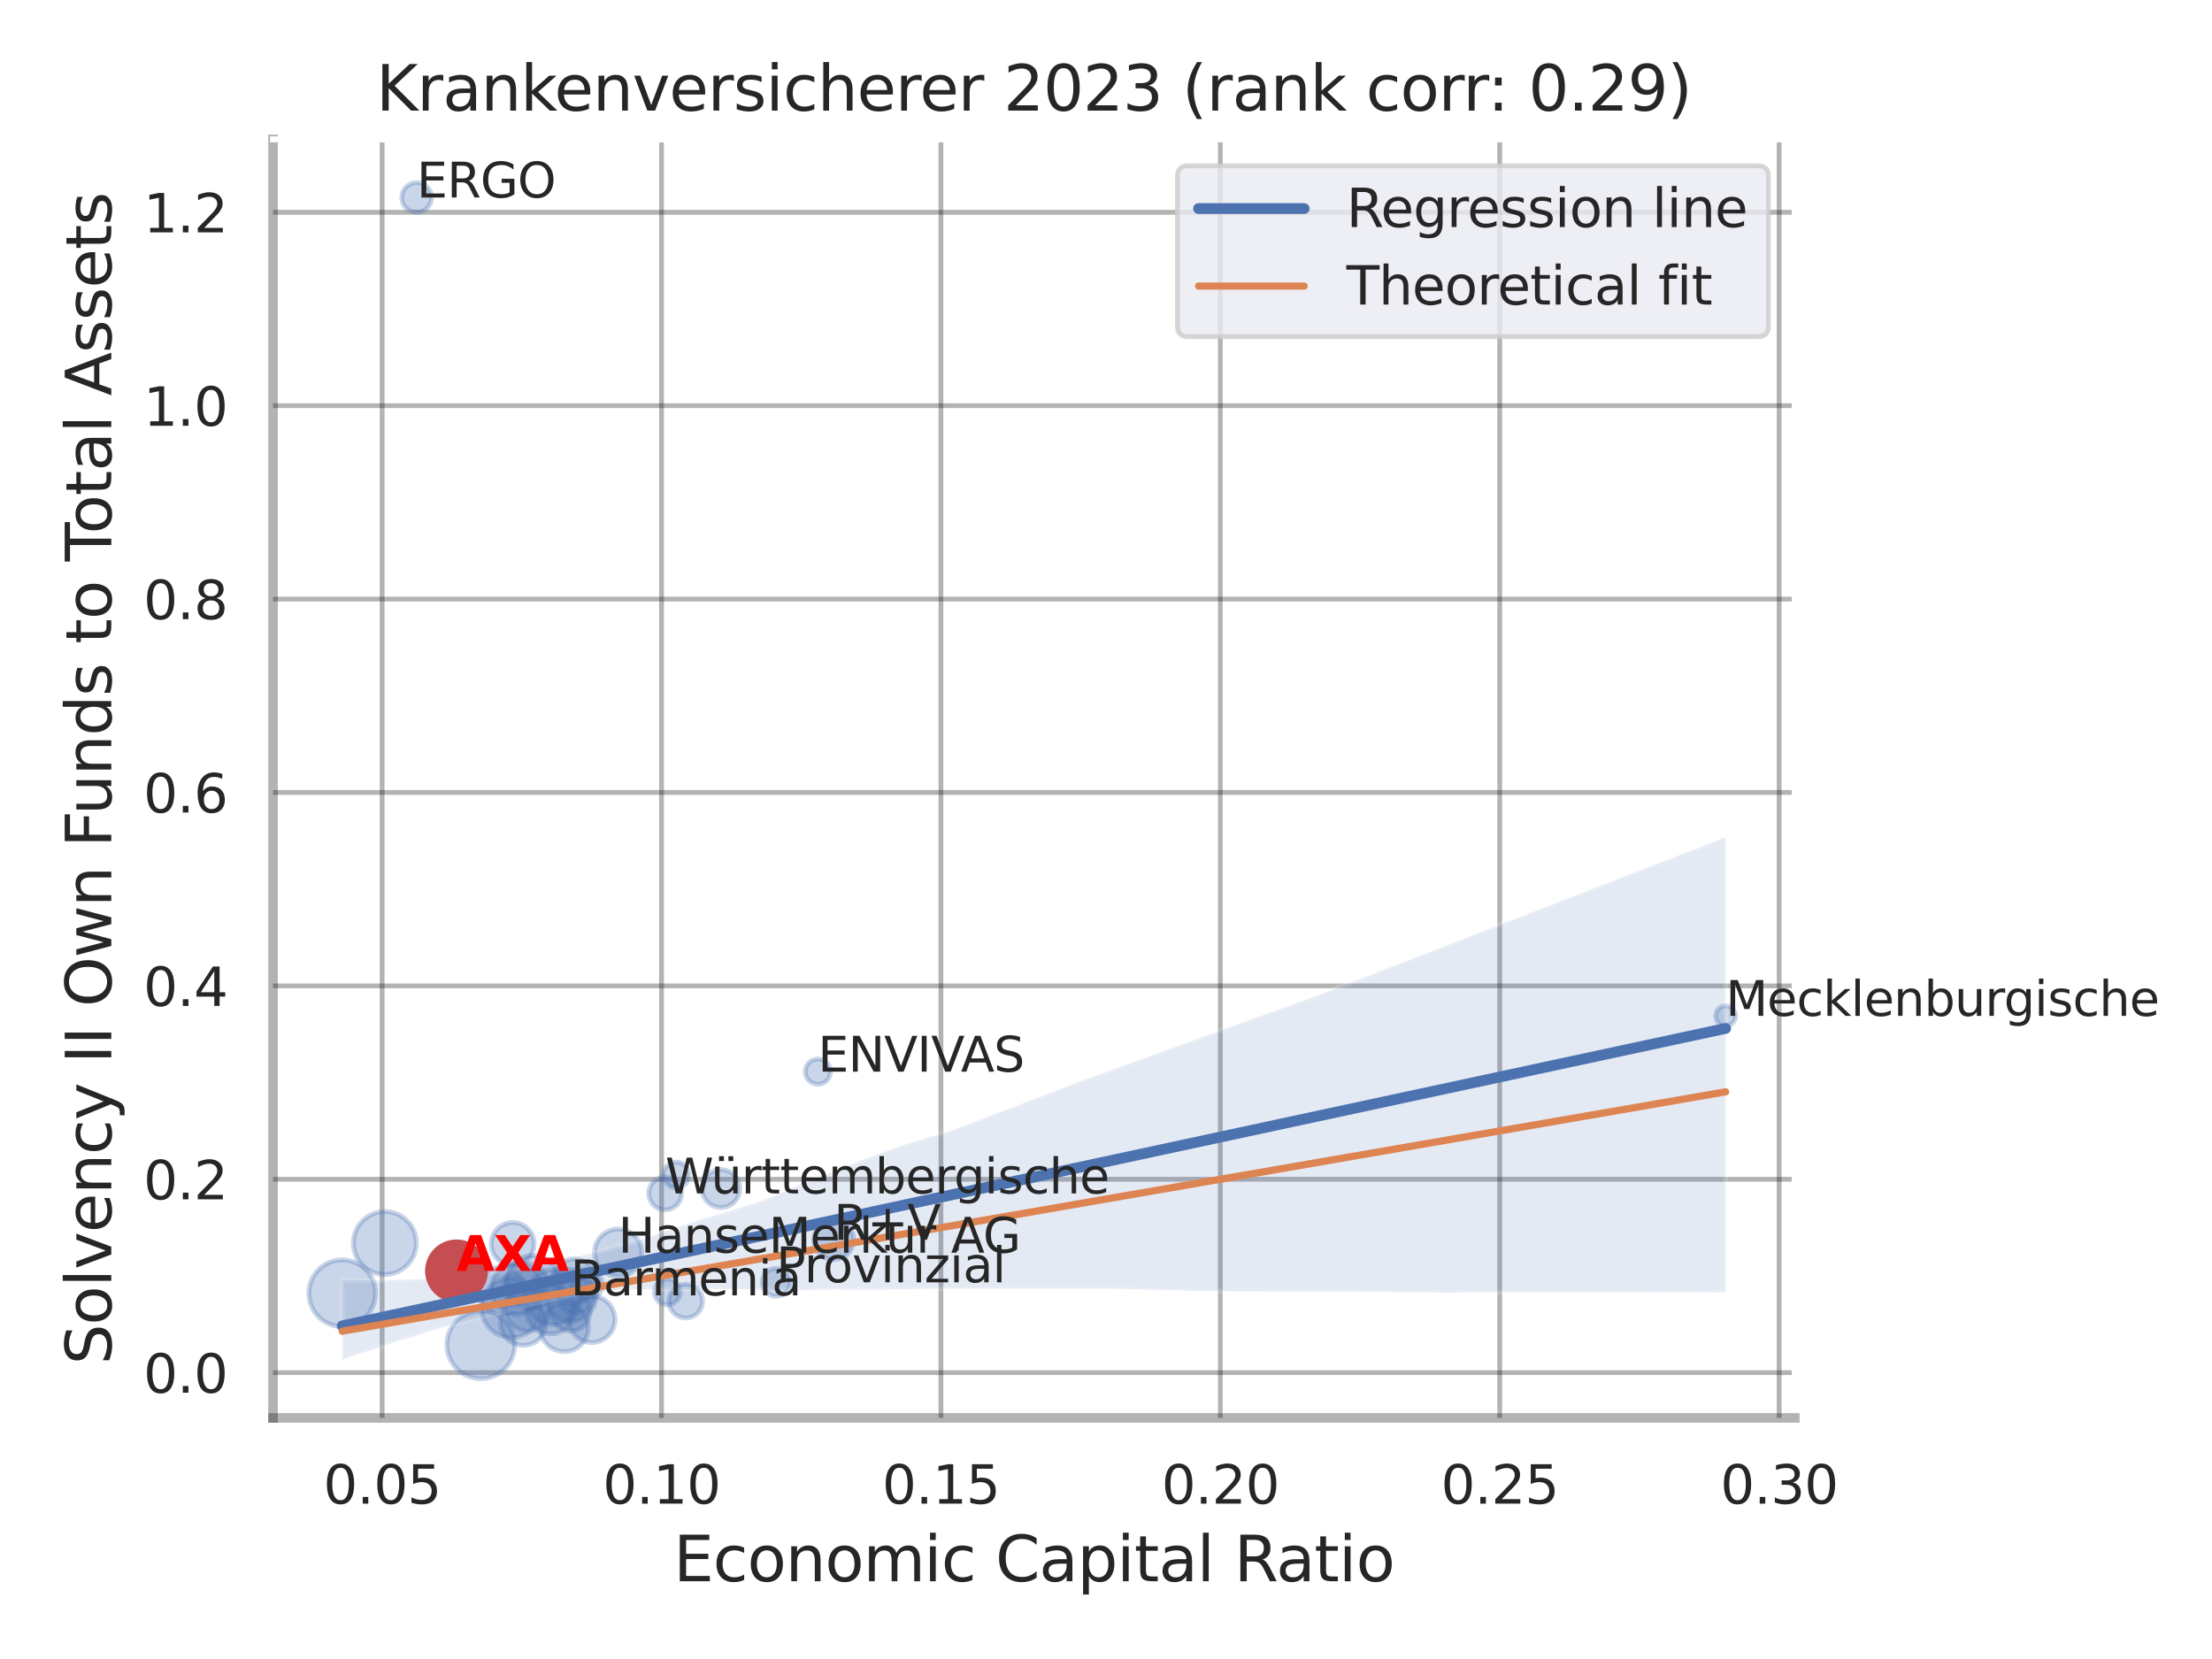 <?xml version="1.0" encoding="utf-8" standalone="no"?>
<!DOCTYPE svg PUBLIC "-//W3C//DTD SVG 1.1//EN"
  "http://www.w3.org/Graphics/SVG/1.1/DTD/svg11.dtd">
<svg xmlns:xlink="http://www.w3.org/1999/xlink" width="460.8pt" height="345.6pt" viewBox="0 0 460.8 345.6" xmlns="http://www.w3.org/2000/svg" version="1.1">
 <defs>
  <style type="text/css">*{stroke-linejoin: round; stroke-linecap: butt}</style>
 </defs>
 <g id="figure_1">
  <g id="patch_1">
   <path d="M 0 345.6 
L 460.8 345.6 
L 460.8 0 
L 0 0 
z
" style="fill: #ffffff"/>
  </g>
  <g id="axes_1">
   <g id="patch_2">
    <path d="M 56.88 295.38 
L 373.893 295.38 
L 373.893 29.04 
L 56.88 29.04 
z
" style="fill: #ffffff"/>
   </g>
   <g id="matplotlib.axis_1">
    <g id="xtick_1">
     <g id="line2d_1">
      <path d="M 79.605 295.38 
L 79.605 29.04 
" clip-path="url(#pca8183b091)" style="fill: none; stroke: #000000; stroke-opacity: 0.3; stroke-linecap: round"/>
     </g>
     <g id="text_1">
      <!-- 0.05 -->
      <g style="fill: #262626" transform="translate(67.359 313.238) scale(0.11 -0.11)">
       <defs>
        <path id="DejaVuSans-30" d="M 2034 4250 
Q 1547 4250 1301 3770 
Q 1056 3291 1056 2328 
Q 1056 1369 1301 889 
Q 1547 409 2034 409 
Q 2525 409 2770 889 
Q 3016 1369 3016 2328 
Q 3016 3291 2770 3770 
Q 2525 4250 2034 4250 
z
M 2034 4750 
Q 2819 4750 3233 4129 
Q 3647 3509 3647 2328 
Q 3647 1150 3233 529 
Q 2819 -91 2034 -91 
Q 1250 -91 836 529 
Q 422 1150 422 2328 
Q 422 3509 836 4129 
Q 1250 4750 2034 4750 
z
" transform="scale(0.016)"/>
        <path id="DejaVuSans-2e" d="M 684 794 
L 1344 794 
L 1344 0 
L 684 0 
L 684 794 
z
" transform="scale(0.016)"/>
        <path id="DejaVuSans-35" d="M 691 4666 
L 3169 4666 
L 3169 4134 
L 1269 4134 
L 1269 2991 
Q 1406 3038 1543 3061 
Q 1681 3084 1819 3084 
Q 2600 3084 3056 2656 
Q 3513 2228 3513 1497 
Q 3513 744 3044 326 
Q 2575 -91 1722 -91 
Q 1428 -91 1123 -41 
Q 819 9 494 109 
L 494 744 
Q 775 591 1075 516 
Q 1375 441 1709 441 
Q 2250 441 2565 725 
Q 2881 1009 2881 1497 
Q 2881 1984 2565 2268 
Q 2250 2553 1709 2553 
Q 1456 2553 1204 2497 
Q 953 2441 691 2322 
L 691 4666 
z
" transform="scale(0.016)"/>
       </defs>
       <use xlink:href="#DejaVuSans-30"/>
       <use xlink:href="#DejaVuSans-2e" x="63.623"/>
       <use xlink:href="#DejaVuSans-30" x="95.41"/>
       <use xlink:href="#DejaVuSans-35" x="159.033"/>
      </g>
     </g>
    </g>
    <g id="xtick_2">
     <g id="line2d_2">
      <path d="M 137.809 295.38 
L 137.809 29.04 
" clip-path="url(#pca8183b091)" style="fill: none; stroke: #000000; stroke-opacity: 0.3; stroke-linecap: round"/>
     </g>
     <g id="text_2">
      <!-- 0.10 -->
      <g style="fill: #262626" transform="translate(125.563 313.238) scale(0.11 -0.11)">
       <defs>
        <path id="DejaVuSans-31" d="M 794 531 
L 1825 531 
L 1825 4091 
L 703 3866 
L 703 4441 
L 1819 4666 
L 2450 4666 
L 2450 531 
L 3481 531 
L 3481 0 
L 794 0 
L 794 531 
z
" transform="scale(0.016)"/>
       </defs>
       <use xlink:href="#DejaVuSans-30"/>
       <use xlink:href="#DejaVuSans-2e" x="63.623"/>
       <use xlink:href="#DejaVuSans-31" x="95.41"/>
       <use xlink:href="#DejaVuSans-30" x="159.033"/>
      </g>
     </g>
    </g>
    <g id="xtick_3">
     <g id="line2d_3">
      <path d="M 196.013 295.38 
L 196.013 29.04 
" clip-path="url(#pca8183b091)" style="fill: none; stroke: #000000; stroke-opacity: 0.3; stroke-linecap: round"/>
     </g>
     <g id="text_3">
      <!-- 0.15 -->
      <g style="fill: #262626" transform="translate(183.767 313.238) scale(0.11 -0.11)">
       <use xlink:href="#DejaVuSans-30"/>
       <use xlink:href="#DejaVuSans-2e" x="63.623"/>
       <use xlink:href="#DejaVuSans-31" x="95.41"/>
       <use xlink:href="#DejaVuSans-35" x="159.033"/>
      </g>
     </g>
    </g>
    <g id="xtick_4">
     <g id="line2d_4">
      <path d="M 254.217 295.38 
L 254.217 29.04 
" clip-path="url(#pca8183b091)" style="fill: none; stroke: #000000; stroke-opacity: 0.3; stroke-linecap: round"/>
     </g>
     <g id="text_4">
      <!-- 0.20 -->
      <g style="fill: #262626" transform="translate(241.971 313.238) scale(0.11 -0.11)">
       <defs>
        <path id="DejaVuSans-32" d="M 1228 531 
L 3431 531 
L 3431 0 
L 469 0 
L 469 531 
Q 828 903 1448 1529 
Q 2069 2156 2228 2338 
Q 2531 2678 2651 2914 
Q 2772 3150 2772 3378 
Q 2772 3750 2511 3984 
Q 2250 4219 1831 4219 
Q 1534 4219 1204 4116 
Q 875 4013 500 3803 
L 500 4441 
Q 881 4594 1212 4672 
Q 1544 4750 1819 4750 
Q 2544 4750 2975 4387 
Q 3406 4025 3406 3419 
Q 3406 3131 3298 2873 
Q 3191 2616 2906 2266 
Q 2828 2175 2409 1742 
Q 1991 1309 1228 531 
z
" transform="scale(0.016)"/>
       </defs>
       <use xlink:href="#DejaVuSans-30"/>
       <use xlink:href="#DejaVuSans-2e" x="63.623"/>
       <use xlink:href="#DejaVuSans-32" x="95.41"/>
       <use xlink:href="#DejaVuSans-30" x="159.033"/>
      </g>
     </g>
    </g>
    <g id="xtick_5">
     <g id="line2d_5">
      <path d="M 312.421 295.38 
L 312.421 29.04 
" clip-path="url(#pca8183b091)" style="fill: none; stroke: #000000; stroke-opacity: 0.3; stroke-linecap: round"/>
     </g>
     <g id="text_5">
      <!-- 0.25 -->
      <g style="fill: #262626" transform="translate(300.175 313.238) scale(0.11 -0.11)">
       <use xlink:href="#DejaVuSans-30"/>
       <use xlink:href="#DejaVuSans-2e" x="63.623"/>
       <use xlink:href="#DejaVuSans-32" x="95.41"/>
       <use xlink:href="#DejaVuSans-35" x="159.033"/>
      </g>
     </g>
    </g>
    <g id="xtick_6">
     <g id="line2d_6">
      <path d="M 370.625 295.38 
L 370.625 29.04 
" clip-path="url(#pca8183b091)" style="fill: none; stroke: #000000; stroke-opacity: 0.3; stroke-linecap: round"/>
     </g>
     <g id="text_6">
      <!-- 0.30 -->
      <g style="fill: #262626" transform="translate(358.379 313.238) scale(0.11 -0.11)">
       <defs>
        <path id="DejaVuSans-33" d="M 2597 2516 
Q 3050 2419 3304 2112 
Q 3559 1806 3559 1356 
Q 3559 666 3084 287 
Q 2609 -91 1734 -91 
Q 1441 -91 1130 -33 
Q 819 25 488 141 
L 488 750 
Q 750 597 1062 519 
Q 1375 441 1716 441 
Q 2309 441 2620 675 
Q 2931 909 2931 1356 
Q 2931 1769 2642 2001 
Q 2353 2234 1838 2234 
L 1294 2234 
L 1294 2753 
L 1863 2753 
Q 2328 2753 2575 2939 
Q 2822 3125 2822 3475 
Q 2822 3834 2567 4026 
Q 2313 4219 1838 4219 
Q 1578 4219 1281 4162 
Q 984 4106 628 3988 
L 628 4550 
Q 988 4650 1302 4700 
Q 1616 4750 1894 4750 
Q 2613 4750 3031 4423 
Q 3450 4097 3450 3541 
Q 3450 3153 3228 2886 
Q 3006 2619 2597 2516 
z
" transform="scale(0.016)"/>
       </defs>
       <use xlink:href="#DejaVuSans-30"/>
       <use xlink:href="#DejaVuSans-2e" x="63.623"/>
       <use xlink:href="#DejaVuSans-33" x="95.41"/>
       <use xlink:href="#DejaVuSans-30" x="159.033"/>
      </g>
     </g>
    </g>
    <g id="text_7">
     <!-- Economic Capital Ratio -->
     <g style="fill: #262626" transform="translate(140.312 329.404) scale(0.13 -0.13)">
      <defs>
       <path id="DejaVuSans-45" d="M 628 4666 
L 3578 4666 
L 3578 4134 
L 1259 4134 
L 1259 2753 
L 3481 2753 
L 3481 2222 
L 1259 2222 
L 1259 531 
L 3634 531 
L 3634 0 
L 628 0 
L 628 4666 
z
" transform="scale(0.016)"/>
       <path id="DejaVuSans-63" d="M 3122 3366 
L 3122 2828 
Q 2878 2963 2633 3030 
Q 2388 3097 2138 3097 
Q 1578 3097 1268 2742 
Q 959 2388 959 1747 
Q 959 1106 1268 751 
Q 1578 397 2138 397 
Q 2388 397 2633 464 
Q 2878 531 3122 666 
L 3122 134 
Q 2881 22 2623 -34 
Q 2366 -91 2075 -91 
Q 1284 -91 818 406 
Q 353 903 353 1747 
Q 353 2603 823 3093 
Q 1294 3584 2113 3584 
Q 2378 3584 2631 3529 
Q 2884 3475 3122 3366 
z
" transform="scale(0.016)"/>
       <path id="DejaVuSans-6f" d="M 1959 3097 
Q 1497 3097 1228 2736 
Q 959 2375 959 1747 
Q 959 1119 1226 758 
Q 1494 397 1959 397 
Q 2419 397 2687 759 
Q 2956 1122 2956 1747 
Q 2956 2369 2687 2733 
Q 2419 3097 1959 3097 
z
M 1959 3584 
Q 2709 3584 3137 3096 
Q 3566 2609 3566 1747 
Q 3566 888 3137 398 
Q 2709 -91 1959 -91 
Q 1206 -91 779 398 
Q 353 888 353 1747 
Q 353 2609 779 3096 
Q 1206 3584 1959 3584 
z
" transform="scale(0.016)"/>
       <path id="DejaVuSans-6e" d="M 3513 2113 
L 3513 0 
L 2938 0 
L 2938 2094 
Q 2938 2591 2744 2837 
Q 2550 3084 2163 3084 
Q 1697 3084 1428 2787 
Q 1159 2491 1159 1978 
L 1159 0 
L 581 0 
L 581 3500 
L 1159 3500 
L 1159 2956 
Q 1366 3272 1645 3428 
Q 1925 3584 2291 3584 
Q 2894 3584 3203 3211 
Q 3513 2838 3513 2113 
z
" transform="scale(0.016)"/>
       <path id="DejaVuSans-6d" d="M 3328 2828 
Q 3544 3216 3844 3400 
Q 4144 3584 4550 3584 
Q 5097 3584 5394 3201 
Q 5691 2819 5691 2113 
L 5691 0 
L 5113 0 
L 5113 2094 
Q 5113 2597 4934 2840 
Q 4756 3084 4391 3084 
Q 3944 3084 3684 2787 
Q 3425 2491 3425 1978 
L 3425 0 
L 2847 0 
L 2847 2094 
Q 2847 2600 2669 2842 
Q 2491 3084 2119 3084 
Q 1678 3084 1418 2786 
Q 1159 2488 1159 1978 
L 1159 0 
L 581 0 
L 581 3500 
L 1159 3500 
L 1159 2956 
Q 1356 3278 1631 3431 
Q 1906 3584 2284 3584 
Q 2666 3584 2933 3390 
Q 3200 3197 3328 2828 
z
" transform="scale(0.016)"/>
       <path id="DejaVuSans-69" d="M 603 3500 
L 1178 3500 
L 1178 0 
L 603 0 
L 603 3500 
z
M 603 4863 
L 1178 4863 
L 1178 4134 
L 603 4134 
L 603 4863 
z
" transform="scale(0.016)"/>
       <path id="DejaVuSans-20" transform="scale(0.016)"/>
       <path id="DejaVuSans-43" d="M 4122 4306 
L 4122 3641 
Q 3803 3938 3442 4084 
Q 3081 4231 2675 4231 
Q 1875 4231 1450 3742 
Q 1025 3253 1025 2328 
Q 1025 1406 1450 917 
Q 1875 428 2675 428 
Q 3081 428 3442 575 
Q 3803 722 4122 1019 
L 4122 359 
Q 3791 134 3420 21 
Q 3050 -91 2638 -91 
Q 1578 -91 968 557 
Q 359 1206 359 2328 
Q 359 3453 968 4101 
Q 1578 4750 2638 4750 
Q 3056 4750 3426 4639 
Q 3797 4528 4122 4306 
z
" transform="scale(0.016)"/>
       <path id="DejaVuSans-61" d="M 2194 1759 
Q 1497 1759 1228 1600 
Q 959 1441 959 1056 
Q 959 750 1161 570 
Q 1363 391 1709 391 
Q 2188 391 2477 730 
Q 2766 1069 2766 1631 
L 2766 1759 
L 2194 1759 
z
M 3341 1997 
L 3341 0 
L 2766 0 
L 2766 531 
Q 2569 213 2275 61 
Q 1981 -91 1556 -91 
Q 1019 -91 701 211 
Q 384 513 384 1019 
Q 384 1609 779 1909 
Q 1175 2209 1959 2209 
L 2766 2209 
L 2766 2266 
Q 2766 2663 2505 2880 
Q 2244 3097 1772 3097 
Q 1472 3097 1187 3025 
Q 903 2953 641 2809 
L 641 3341 
Q 956 3463 1253 3523 
Q 1550 3584 1831 3584 
Q 2591 3584 2966 3190 
Q 3341 2797 3341 1997 
z
" transform="scale(0.016)"/>
       <path id="DejaVuSans-70" d="M 1159 525 
L 1159 -1331 
L 581 -1331 
L 581 3500 
L 1159 3500 
L 1159 2969 
Q 1341 3281 1617 3432 
Q 1894 3584 2278 3584 
Q 2916 3584 3314 3078 
Q 3713 2572 3713 1747 
Q 3713 922 3314 415 
Q 2916 -91 2278 -91 
Q 1894 -91 1617 61 
Q 1341 213 1159 525 
z
M 3116 1747 
Q 3116 2381 2855 2742 
Q 2594 3103 2138 3103 
Q 1681 3103 1420 2742 
Q 1159 2381 1159 1747 
Q 1159 1113 1420 752 
Q 1681 391 2138 391 
Q 2594 391 2855 752 
Q 3116 1113 3116 1747 
z
" transform="scale(0.016)"/>
       <path id="DejaVuSans-74" d="M 1172 4494 
L 1172 3500 
L 2356 3500 
L 2356 3053 
L 1172 3053 
L 1172 1153 
Q 1172 725 1289 603 
Q 1406 481 1766 481 
L 2356 481 
L 2356 0 
L 1766 0 
Q 1100 0 847 248 
Q 594 497 594 1153 
L 594 3053 
L 172 3053 
L 172 3500 
L 594 3500 
L 594 4494 
L 1172 4494 
z
" transform="scale(0.016)"/>
       <path id="DejaVuSans-6c" d="M 603 4863 
L 1178 4863 
L 1178 0 
L 603 0 
L 603 4863 
z
" transform="scale(0.016)"/>
       <path id="DejaVuSans-52" d="M 2841 2188 
Q 3044 2119 3236 1894 
Q 3428 1669 3622 1275 
L 4263 0 
L 3584 0 
L 2988 1197 
Q 2756 1666 2539 1819 
Q 2322 1972 1947 1972 
L 1259 1972 
L 1259 0 
L 628 0 
L 628 4666 
L 2053 4666 
Q 2853 4666 3247 4331 
Q 3641 3997 3641 3322 
Q 3641 2881 3436 2590 
Q 3231 2300 2841 2188 
z
M 1259 4147 
L 1259 2491 
L 2053 2491 
Q 2509 2491 2742 2702 
Q 2975 2913 2975 3322 
Q 2975 3731 2742 3939 
Q 2509 4147 2053 4147 
L 1259 4147 
z
" transform="scale(0.016)"/>
      </defs>
      <use xlink:href="#DejaVuSans-45"/>
      <use xlink:href="#DejaVuSans-63" x="63.184"/>
      <use xlink:href="#DejaVuSans-6f" x="118.164"/>
      <use xlink:href="#DejaVuSans-6e" x="179.346"/>
      <use xlink:href="#DejaVuSans-6f" x="242.725"/>
      <use xlink:href="#DejaVuSans-6d" x="303.906"/>
      <use xlink:href="#DejaVuSans-69" x="401.318"/>
      <use xlink:href="#DejaVuSans-63" x="429.102"/>
      <use xlink:href="#DejaVuSans-20" x="484.082"/>
      <use xlink:href="#DejaVuSans-43" x="515.869"/>
      <use xlink:href="#DejaVuSans-61" x="585.693"/>
      <use xlink:href="#DejaVuSans-70" x="646.973"/>
      <use xlink:href="#DejaVuSans-69" x="710.449"/>
      <use xlink:href="#DejaVuSans-74" x="738.232"/>
      <use xlink:href="#DejaVuSans-61" x="777.441"/>
      <use xlink:href="#DejaVuSans-6c" x="838.721"/>
      <use xlink:href="#DejaVuSans-20" x="866.504"/>
      <use xlink:href="#DejaVuSans-52" x="898.291"/>
      <use xlink:href="#DejaVuSans-61" x="965.523"/>
      <use xlink:href="#DejaVuSans-74" x="1026.803"/>
      <use xlink:href="#DejaVuSans-69" x="1066.012"/>
      <use xlink:href="#DejaVuSans-6f" x="1093.795"/>
     </g>
    </g>
   </g>
   <g id="matplotlib.axis_2">
    <g id="ytick_1">
     <g id="line2d_7">
      <path d="M 56.88 285.948 
L 373.893 285.948 
" clip-path="url(#pca8183b091)" style="fill: none; stroke: #000000; stroke-opacity: 0.3; stroke-linecap: round"/>
     </g>
     <g id="text_8">
      <!-- 0.0 -->
      <g style="fill: #262626" transform="translate(29.887 290.127) scale(0.11 -0.11)">
       <use xlink:href="#DejaVuSans-30"/>
       <use xlink:href="#DejaVuSans-2e" x="63.623"/>
       <use xlink:href="#DejaVuSans-30" x="95.41"/>
      </g>
     </g>
    </g>
    <g id="ytick_2">
     <g id="line2d_8">
      <path d="M 56.88 245.661 
L 373.893 245.661 
" clip-path="url(#pca8183b091)" style="fill: none; stroke: #000000; stroke-opacity: 0.3; stroke-linecap: round"/>
     </g>
     <g id="text_9">
      <!-- 0.2 -->
      <g style="fill: #262626" transform="translate(29.887 249.84) scale(0.11 -0.11)">
       <use xlink:href="#DejaVuSans-30"/>
       <use xlink:href="#DejaVuSans-2e" x="63.623"/>
       <use xlink:href="#DejaVuSans-32" x="95.41"/>
      </g>
     </g>
    </g>
    <g id="ytick_3">
     <g id="line2d_9">
      <path d="M 56.88 205.374 
L 373.893 205.374 
" clip-path="url(#pca8183b091)" style="fill: none; stroke: #000000; stroke-opacity: 0.3; stroke-linecap: round"/>
     </g>
     <g id="text_10">
      <!-- 0.4 -->
      <g style="fill: #262626" transform="translate(29.887 209.553) scale(0.11 -0.11)">
       <defs>
        <path id="DejaVuSans-34" d="M 2419 4116 
L 825 1625 
L 2419 1625 
L 2419 4116 
z
M 2253 4666 
L 3047 4666 
L 3047 1625 
L 3713 1625 
L 3713 1100 
L 3047 1100 
L 3047 0 
L 2419 0 
L 2419 1100 
L 313 1100 
L 313 1709 
L 2253 4666 
z
" transform="scale(0.016)"/>
       </defs>
       <use xlink:href="#DejaVuSans-30"/>
       <use xlink:href="#DejaVuSans-2e" x="63.623"/>
       <use xlink:href="#DejaVuSans-34" x="95.41"/>
      </g>
     </g>
    </g>
    <g id="ytick_4">
     <g id="line2d_10">
      <path d="M 56.88 165.086 
L 373.893 165.086 
" clip-path="url(#pca8183b091)" style="fill: none; stroke: #000000; stroke-opacity: 0.3; stroke-linecap: round"/>
     </g>
     <g id="text_11">
      <!-- 0.6 -->
      <g style="fill: #262626" transform="translate(29.887 169.265) scale(0.11 -0.11)">
       <defs>
        <path id="DejaVuSans-36" d="M 2113 2584 
Q 1688 2584 1439 2293 
Q 1191 2003 1191 1497 
Q 1191 994 1439 701 
Q 1688 409 2113 409 
Q 2538 409 2786 701 
Q 3034 994 3034 1497 
Q 3034 2003 2786 2293 
Q 2538 2584 2113 2584 
z
M 3366 4563 
L 3366 3988 
Q 3128 4100 2886 4159 
Q 2644 4219 2406 4219 
Q 1781 4219 1451 3797 
Q 1122 3375 1075 2522 
Q 1259 2794 1537 2939 
Q 1816 3084 2150 3084 
Q 2853 3084 3261 2657 
Q 3669 2231 3669 1497 
Q 3669 778 3244 343 
Q 2819 -91 2113 -91 
Q 1303 -91 875 529 
Q 447 1150 447 2328 
Q 447 3434 972 4092 
Q 1497 4750 2381 4750 
Q 2619 4750 2861 4703 
Q 3103 4656 3366 4563 
z
" transform="scale(0.016)"/>
       </defs>
       <use xlink:href="#DejaVuSans-30"/>
       <use xlink:href="#DejaVuSans-2e" x="63.623"/>
       <use xlink:href="#DejaVuSans-36" x="95.41"/>
      </g>
     </g>
    </g>
    <g id="ytick_5">
     <g id="line2d_11">
      <path d="M 56.88 124.799 
L 373.893 124.799 
" clip-path="url(#pca8183b091)" style="fill: none; stroke: #000000; stroke-opacity: 0.3; stroke-linecap: round"/>
     </g>
     <g id="text_12">
      <!-- 0.8 -->
      <g style="fill: #262626" transform="translate(29.887 128.978) scale(0.11 -0.11)">
       <defs>
        <path id="DejaVuSans-38" d="M 2034 2216 
Q 1584 2216 1326 1975 
Q 1069 1734 1069 1313 
Q 1069 891 1326 650 
Q 1584 409 2034 409 
Q 2484 409 2743 651 
Q 3003 894 3003 1313 
Q 3003 1734 2745 1975 
Q 2488 2216 2034 2216 
z
M 1403 2484 
Q 997 2584 770 2862 
Q 544 3141 544 3541 
Q 544 4100 942 4425 
Q 1341 4750 2034 4750 
Q 2731 4750 3128 4425 
Q 3525 4100 3525 3541 
Q 3525 3141 3298 2862 
Q 3072 2584 2669 2484 
Q 3125 2378 3379 2068 
Q 3634 1759 3634 1313 
Q 3634 634 3220 271 
Q 2806 -91 2034 -91 
Q 1263 -91 848 271 
Q 434 634 434 1313 
Q 434 1759 690 2068 
Q 947 2378 1403 2484 
z
M 1172 3481 
Q 1172 3119 1398 2916 
Q 1625 2713 2034 2713 
Q 2441 2713 2670 2916 
Q 2900 3119 2900 3481 
Q 2900 3844 2670 4047 
Q 2441 4250 2034 4250 
Q 1625 4250 1398 4047 
Q 1172 3844 1172 3481 
z
" transform="scale(0.016)"/>
       </defs>
       <use xlink:href="#DejaVuSans-30"/>
       <use xlink:href="#DejaVuSans-2e" x="63.623"/>
       <use xlink:href="#DejaVuSans-38" x="95.41"/>
      </g>
     </g>
    </g>
    <g id="ytick_6">
     <g id="line2d_12">
      <path d="M 56.88 84.512 
L 373.893 84.512 
" clip-path="url(#pca8183b091)" style="fill: none; stroke: #000000; stroke-opacity: 0.3; stroke-linecap: round"/>
     </g>
     <g id="text_13">
      <!-- 1.0 -->
      <g style="fill: #262626" transform="translate(29.887 88.691) scale(0.11 -0.11)">
       <use xlink:href="#DejaVuSans-31"/>
       <use xlink:href="#DejaVuSans-2e" x="63.623"/>
       <use xlink:href="#DejaVuSans-30" x="95.41"/>
      </g>
     </g>
    </g>
    <g id="ytick_7">
     <g id="line2d_13">
      <path d="M 56.88 44.225 
L 373.893 44.225 
" clip-path="url(#pca8183b091)" style="fill: none; stroke: #000000; stroke-opacity: 0.3; stroke-linecap: round"/>
     </g>
     <g id="text_14">
      <!-- 1.2 -->
      <g style="fill: #262626" transform="translate(29.887 48.404) scale(0.11 -0.11)">
       <use xlink:href="#DejaVuSans-31"/>
       <use xlink:href="#DejaVuSans-2e" x="63.623"/>
       <use xlink:href="#DejaVuSans-32" x="95.41"/>
      </g>
     </g>
    </g>
    <g id="text_15">
     <!-- Solvency II Own Funds to Total Assets -->
     <g style="fill: #262626" transform="translate(23.183 284.278) rotate(-90) scale(0.13 -0.13)">
      <defs>
       <path id="DejaVuSans-53" d="M 3425 4513 
L 3425 3897 
Q 3066 4069 2747 4153 
Q 2428 4238 2131 4238 
Q 1616 4238 1336 4038 
Q 1056 3838 1056 3469 
Q 1056 3159 1242 3001 
Q 1428 2844 1947 2747 
L 2328 2669 
Q 3034 2534 3370 2195 
Q 3706 1856 3706 1288 
Q 3706 609 3251 259 
Q 2797 -91 1919 -91 
Q 1588 -91 1214 -16 
Q 841 59 441 206 
L 441 856 
Q 825 641 1194 531 
Q 1563 422 1919 422 
Q 2459 422 2753 634 
Q 3047 847 3047 1241 
Q 3047 1584 2836 1778 
Q 2625 1972 2144 2069 
L 1759 2144 
Q 1053 2284 737 2584 
Q 422 2884 422 3419 
Q 422 4038 858 4394 
Q 1294 4750 2059 4750 
Q 2388 4750 2728 4690 
Q 3069 4631 3425 4513 
z
" transform="scale(0.016)"/>
       <path id="DejaVuSans-76" d="M 191 3500 
L 800 3500 
L 1894 563 
L 2988 3500 
L 3597 3500 
L 2284 0 
L 1503 0 
L 191 3500 
z
" transform="scale(0.016)"/>
       <path id="DejaVuSans-65" d="M 3597 1894 
L 3597 1613 
L 953 1613 
Q 991 1019 1311 708 
Q 1631 397 2203 397 
Q 2534 397 2845 478 
Q 3156 559 3463 722 
L 3463 178 
Q 3153 47 2828 -22 
Q 2503 -91 2169 -91 
Q 1331 -91 842 396 
Q 353 884 353 1716 
Q 353 2575 817 3079 
Q 1281 3584 2069 3584 
Q 2775 3584 3186 3129 
Q 3597 2675 3597 1894 
z
M 3022 2063 
Q 3016 2534 2758 2815 
Q 2500 3097 2075 3097 
Q 1594 3097 1305 2825 
Q 1016 2553 972 2059 
L 3022 2063 
z
" transform="scale(0.016)"/>
       <path id="DejaVuSans-79" d="M 2059 -325 
Q 1816 -950 1584 -1140 
Q 1353 -1331 966 -1331 
L 506 -1331 
L 506 -850 
L 844 -850 
Q 1081 -850 1212 -737 
Q 1344 -625 1503 -206 
L 1606 56 
L 191 3500 
L 800 3500 
L 1894 763 
L 2988 3500 
L 3597 3500 
L 2059 -325 
z
" transform="scale(0.016)"/>
       <path id="DejaVuSans-49" d="M 628 4666 
L 1259 4666 
L 1259 0 
L 628 0 
L 628 4666 
z
" transform="scale(0.016)"/>
       <path id="DejaVuSans-4f" d="M 2522 4238 
Q 1834 4238 1429 3725 
Q 1025 3213 1025 2328 
Q 1025 1447 1429 934 
Q 1834 422 2522 422 
Q 3209 422 3611 934 
Q 4013 1447 4013 2328 
Q 4013 3213 3611 3725 
Q 3209 4238 2522 4238 
z
M 2522 4750 
Q 3503 4750 4090 4092 
Q 4678 3434 4678 2328 
Q 4678 1225 4090 567 
Q 3503 -91 2522 -91 
Q 1538 -91 948 565 
Q 359 1222 359 2328 
Q 359 3434 948 4092 
Q 1538 4750 2522 4750 
z
" transform="scale(0.016)"/>
       <path id="DejaVuSans-77" d="M 269 3500 
L 844 3500 
L 1563 769 
L 2278 3500 
L 2956 3500 
L 3675 769 
L 4391 3500 
L 4966 3500 
L 4050 0 
L 3372 0 
L 2619 2869 
L 1863 0 
L 1184 0 
L 269 3500 
z
" transform="scale(0.016)"/>
       <path id="DejaVuSans-46" d="M 628 4666 
L 3309 4666 
L 3309 4134 
L 1259 4134 
L 1259 2759 
L 3109 2759 
L 3109 2228 
L 1259 2228 
L 1259 0 
L 628 0 
L 628 4666 
z
" transform="scale(0.016)"/>
       <path id="DejaVuSans-75" d="M 544 1381 
L 544 3500 
L 1119 3500 
L 1119 1403 
Q 1119 906 1312 657 
Q 1506 409 1894 409 
Q 2359 409 2629 706 
Q 2900 1003 2900 1516 
L 2900 3500 
L 3475 3500 
L 3475 0 
L 2900 0 
L 2900 538 
Q 2691 219 2414 64 
Q 2138 -91 1772 -91 
Q 1169 -91 856 284 
Q 544 659 544 1381 
z
M 1991 3584 
L 1991 3584 
z
" transform="scale(0.016)"/>
       <path id="DejaVuSans-64" d="M 2906 2969 
L 2906 4863 
L 3481 4863 
L 3481 0 
L 2906 0 
L 2906 525 
Q 2725 213 2448 61 
Q 2172 -91 1784 -91 
Q 1150 -91 751 415 
Q 353 922 353 1747 
Q 353 2572 751 3078 
Q 1150 3584 1784 3584 
Q 2172 3584 2448 3432 
Q 2725 3281 2906 2969 
z
M 947 1747 
Q 947 1113 1208 752 
Q 1469 391 1925 391 
Q 2381 391 2643 752 
Q 2906 1113 2906 1747 
Q 2906 2381 2643 2742 
Q 2381 3103 1925 3103 
Q 1469 3103 1208 2742 
Q 947 2381 947 1747 
z
" transform="scale(0.016)"/>
       <path id="DejaVuSans-73" d="M 2834 3397 
L 2834 2853 
Q 2591 2978 2328 3040 
Q 2066 3103 1784 3103 
Q 1356 3103 1142 2972 
Q 928 2841 928 2578 
Q 928 2378 1081 2264 
Q 1234 2150 1697 2047 
L 1894 2003 
Q 2506 1872 2764 1633 
Q 3022 1394 3022 966 
Q 3022 478 2636 193 
Q 2250 -91 1575 -91 
Q 1294 -91 989 -36 
Q 684 19 347 128 
L 347 722 
Q 666 556 975 473 
Q 1284 391 1588 391 
Q 1994 391 2212 530 
Q 2431 669 2431 922 
Q 2431 1156 2273 1281 
Q 2116 1406 1581 1522 
L 1381 1569 
Q 847 1681 609 1914 
Q 372 2147 372 2553 
Q 372 3047 722 3315 
Q 1072 3584 1716 3584 
Q 2034 3584 2315 3537 
Q 2597 3491 2834 3397 
z
" transform="scale(0.016)"/>
       <path id="DejaVuSans-54" d="M -19 4666 
L 3928 4666 
L 3928 4134 
L 2272 4134 
L 2272 0 
L 1638 0 
L 1638 4134 
L -19 4134 
L -19 4666 
z
" transform="scale(0.016)"/>
       <path id="DejaVuSans-41" d="M 2188 4044 
L 1331 1722 
L 3047 1722 
L 2188 4044 
z
M 1831 4666 
L 2547 4666 
L 4325 0 
L 3669 0 
L 3244 1197 
L 1141 1197 
L 716 0 
L 50 0 
L 1831 4666 
z
" transform="scale(0.016)"/>
      </defs>
      <use xlink:href="#DejaVuSans-53"/>
      <use xlink:href="#DejaVuSans-6f" x="63.477"/>
      <use xlink:href="#DejaVuSans-6c" x="124.658"/>
      <use xlink:href="#DejaVuSans-76" x="152.441"/>
      <use xlink:href="#DejaVuSans-65" x="211.621"/>
      <use xlink:href="#DejaVuSans-6e" x="273.145"/>
      <use xlink:href="#DejaVuSans-63" x="336.523"/>
      <use xlink:href="#DejaVuSans-79" x="391.504"/>
      <use xlink:href="#DejaVuSans-20" x="450.684"/>
      <use xlink:href="#DejaVuSans-49" x="482.471"/>
      <use xlink:href="#DejaVuSans-49" x="511.963"/>
      <use xlink:href="#DejaVuSans-20" x="541.455"/>
      <use xlink:href="#DejaVuSans-4f" x="573.242"/>
      <use xlink:href="#DejaVuSans-77" x="651.953"/>
      <use xlink:href="#DejaVuSans-6e" x="733.74"/>
      <use xlink:href="#DejaVuSans-20" x="797.119"/>
      <use xlink:href="#DejaVuSans-46" x="828.906"/>
      <use xlink:href="#DejaVuSans-75" x="880.926"/>
      <use xlink:href="#DejaVuSans-6e" x="944.305"/>
      <use xlink:href="#DejaVuSans-64" x="1007.684"/>
      <use xlink:href="#DejaVuSans-73" x="1071.16"/>
      <use xlink:href="#DejaVuSans-20" x="1123.26"/>
      <use xlink:href="#DejaVuSans-74" x="1155.047"/>
      <use xlink:href="#DejaVuSans-6f" x="1194.256"/>
      <use xlink:href="#DejaVuSans-20" x="1255.438"/>
      <use xlink:href="#DejaVuSans-54" x="1287.225"/>
      <use xlink:href="#DejaVuSans-6f" x="1331.309"/>
      <use xlink:href="#DejaVuSans-74" x="1392.49"/>
      <use xlink:href="#DejaVuSans-61" x="1431.699"/>
      <use xlink:href="#DejaVuSans-6c" x="1492.979"/>
      <use xlink:href="#DejaVuSans-20" x="1520.762"/>
      <use xlink:href="#DejaVuSans-41" x="1552.549"/>
      <use xlink:href="#DejaVuSans-73" x="1620.957"/>
      <use xlink:href="#DejaVuSans-73" x="1673.057"/>
      <use xlink:href="#DejaVuSans-65" x="1725.156"/>
      <use xlink:href="#DejaVuSans-74" x="1786.68"/>
      <use xlink:href="#DejaVuSans-73" x="1825.889"/>
     </g>
    </g>
   </g>
   <g id="PathCollection_1">
    <path d="M 111.01 272.528 
C 112.465 272.528 113.861 271.95 114.889 270.921 
C 115.918 269.892 116.496 268.497 116.496 267.042 
C 116.496 265.587 115.918 264.191 114.889 263.162 
C 113.861 262.134 112.465 261.555 111.01 261.555 
C 109.555 261.555 108.159 262.134 107.131 263.162 
C 106.102 264.191 105.524 265.587 105.524 267.042 
C 105.524 268.497 106.102 269.892 107.131 270.921 
C 108.159 271.95 109.555 272.528 111.01 272.528 
z
" clip-path="url(#pca8183b091)" style="fill: #4c72b0; fill-opacity: 0.3; stroke: #4c72b0; stroke-opacity: 0.3"/>
    <path d="M 106.511 278.639 
C 108.161 278.639 109.744 277.983 110.911 276.816 
C 112.078 275.649 112.734 274.066 112.734 272.416 
C 112.734 270.765 112.078 269.182 110.911 268.015 
C 109.744 266.848 108.161 266.192 106.511 266.192 
C 104.86 266.192 103.277 266.848 102.11 268.015 
C 100.943 269.182 100.287 270.765 100.287 272.416 
C 100.287 274.066 100.943 275.649 102.11 276.816 
C 103.277 277.983 104.86 278.639 106.511 278.639 
z
" clip-path="url(#pca8183b091)" style="fill: #4c72b0; fill-opacity: 0.3; stroke: #4c72b0; stroke-opacity: 0.3"/>
    <path d="M 115.278 275.963 
C 116.796 275.963 118.251 275.36 119.324 274.287 
C 120.397 273.214 121 271.759 121 270.241 
C 121 268.724 120.397 267.268 119.324 266.195 
C 118.251 265.122 116.796 264.519 115.278 264.519 
C 113.761 264.519 112.305 265.122 111.232 266.195 
C 110.159 267.268 109.556 268.724 109.556 270.241 
C 109.556 271.759 110.159 273.214 111.232 274.287 
C 112.305 275.36 113.761 275.963 115.278 275.963 
z
" clip-path="url(#pca8183b091)" style="fill: #4c72b0; fill-opacity: 0.3; stroke: #4c72b0; stroke-opacity: 0.3"/>
    <path d="M 104.523 273.676 
C 105.817 273.676 107.059 273.162 107.975 272.246 
C 108.89 271.331 109.405 270.089 109.405 268.794 
C 109.405 267.5 108.89 266.258 107.975 265.342 
C 107.059 264.427 105.817 263.912 104.523 263.912 
C 103.228 263.912 101.986 264.427 101.071 265.342 
C 100.155 266.258 99.641 267.5 99.641 268.794 
C 99.641 270.089 100.155 271.331 101.071 272.246 
C 101.986 273.162 103.228 273.676 104.523 273.676 
z
" clip-path="url(#pca8183b091)" style="fill: #4c72b0; fill-opacity: 0.3; stroke: #4c72b0; stroke-opacity: 0.3"/>
    <path d="M 100.165 287.201 
C 102.04 287.201 103.839 286.456 105.165 285.13 
C 106.491 283.804 107.236 282.006 107.236 280.13 
C 107.236 278.255 106.491 276.456 105.165 275.13 
C 103.839 273.804 102.04 273.059 100.165 273.059 
C 98.29 273.059 96.491 273.804 95.165 275.13 
C 93.839 276.456 93.094 278.255 93.094 280.13 
C 93.094 282.006 93.839 283.804 95.165 285.13 
C 96.491 286.456 98.29 287.201 100.165 287.201 
z
" clip-path="url(#pca8183b091)" style="fill: #4c72b0; fill-opacity: 0.3; stroke: #4c72b0; stroke-opacity: 0.3"/>
    <path d="M 80.173 265.506 
C 81.913 265.506 83.582 264.815 84.812 263.584 
C 86.042 262.354 86.734 260.685 86.734 258.945 
C 86.734 257.205 86.042 255.536 84.812 254.306 
C 83.582 253.075 81.913 252.384 80.173 252.384 
C 78.433 252.384 76.764 253.075 75.534 254.306 
C 74.303 255.536 73.612 257.205 73.612 258.945 
C 73.612 260.685 74.303 262.354 75.534 263.584 
C 76.764 264.815 78.433 265.506 80.173 265.506 
z
" clip-path="url(#pca8183b091)" style="fill: #4c72b0; fill-opacity: 0.3; stroke: #4c72b0; stroke-opacity: 0.3"/>
    <path d="M 106.804 263.607 
C 107.99 263.607 109.127 263.136 109.965 262.297 
C 110.804 261.459 111.275 260.322 111.275 259.136 
C 111.275 257.95 110.804 256.813 109.965 255.975 
C 109.127 255.136 107.99 254.665 106.804 254.665 
C 105.618 254.665 104.481 255.136 103.643 255.975 
C 102.804 256.813 102.333 257.95 102.333 259.136 
C 102.333 260.322 102.804 261.459 103.643 262.297 
C 104.481 263.136 105.618 263.607 106.804 263.607 
z
" clip-path="url(#pca8183b091)" style="fill: #4c72b0; fill-opacity: 0.3; stroke: #4c72b0; stroke-opacity: 0.3"/>
    <path d="M 108.997 280.273 
C 110.266 280.273 111.484 279.769 112.381 278.871 
C 113.278 277.974 113.782 276.757 113.782 275.488 
C 113.782 274.219 113.278 273.002 112.381 272.104 
C 111.484 271.207 110.266 270.703 108.997 270.703 
C 107.728 270.703 106.511 271.207 105.614 272.104 
C 104.716 273.002 104.212 274.219 104.212 275.488 
C 104.212 276.757 104.716 277.974 105.614 278.871 
C 106.511 279.769 107.728 280.273 108.997 280.273 
z
" clip-path="url(#pca8183b091)" style="fill: #4c72b0; fill-opacity: 0.3; stroke: #4c72b0; stroke-opacity: 0.3"/>
    <path d="M 114.694 277.876 
C 116.061 277.876 117.373 277.333 118.339 276.366 
C 119.306 275.399 119.849 274.088 119.849 272.72 
C 119.849 271.353 119.306 270.042 118.339 269.075 
C 117.373 268.108 116.061 267.565 114.694 267.565 
C 113.327 267.565 112.015 268.108 111.049 269.075 
C 110.082 270.042 109.539 271.353 109.539 272.72 
C 109.539 274.088 110.082 275.399 111.049 276.366 
C 112.015 277.333 113.327 277.876 114.694 277.876 
z
" clip-path="url(#pca8183b091)" style="fill: #4c72b0; fill-opacity: 0.3; stroke: #4c72b0; stroke-opacity: 0.3"/>
    <path d="M 71.29 276.352 
C 73.132 276.352 74.9 275.62 76.203 274.317 
C 77.506 273.014 78.238 271.246 78.238 269.403 
C 78.238 267.561 77.506 265.793 76.203 264.49 
C 74.9 263.187 73.132 262.455 71.29 262.455 
C 69.447 262.455 67.679 263.187 66.376 264.49 
C 65.073 265.793 64.341 267.561 64.341 269.403 
C 64.341 271.246 65.073 273.014 66.376 274.317 
C 67.679 275.62 69.447 276.352 71.29 276.352 
z
" clip-path="url(#pca8183b091)" style="fill: #4c72b0; fill-opacity: 0.3; stroke: #4c72b0; stroke-opacity: 0.3"/>
    <path d="M 119.584 271.514 
C 120.813 271.514 121.992 271.025 122.862 270.156 
C 123.731 269.287 124.219 268.108 124.219 266.879 
C 124.219 265.649 123.731 264.47 122.862 263.601 
C 121.992 262.732 120.813 262.244 119.584 262.244 
C 118.355 262.244 117.176 262.732 116.307 263.601 
C 115.438 264.47 114.949 265.649 114.949 266.879 
C 114.949 268.108 115.438 269.287 116.307 270.156 
C 117.176 271.025 118.355 271.514 119.584 271.514 
z
" clip-path="url(#pca8183b091)" style="fill: #4c72b0; fill-opacity: 0.3; stroke: #4c72b0; stroke-opacity: 0.3"/>
    <path d="M 95.107 270.8 
C 96.71 270.8 98.248 270.163 99.381 269.03 
C 100.514 267.896 101.151 266.359 101.151 264.756 
C 101.151 263.153 100.514 261.616 99.381 260.482 
C 98.248 259.349 96.71 258.712 95.107 258.712 
C 93.505 258.712 91.967 259.349 90.834 260.482 
C 89.7 261.616 89.064 263.153 89.064 264.756 
C 89.064 266.359 89.7 267.896 90.834 269.03 
C 91.967 270.163 93.505 270.8 95.107 270.8 
z
" clip-path="url(#pca8183b091)" style="fill: #4c72b0; fill-opacity: 0.3; stroke: #4c72b0; stroke-opacity: 0.3"/>
    <path d="M 109.605 272.439 
C 110.828 272.439 112.001 271.953 112.865 271.089 
C 113.73 270.224 114.216 269.052 114.216 267.829 
C 114.216 266.606 113.73 265.434 112.865 264.569 
C 112.001 263.704 110.828 263.219 109.605 263.219 
C 108.383 263.219 107.21 263.704 106.345 264.569 
C 105.481 265.434 104.995 266.606 104.995 267.829 
C 104.995 269.052 105.481 270.224 106.345 271.089 
C 107.21 271.953 108.383 272.439 109.605 272.439 
z
" clip-path="url(#pca8183b091)" style="fill: #4c72b0; fill-opacity: 0.3; stroke: #4c72b0; stroke-opacity: 0.3"/>
    <path d="M 118.857 277.26 
C 119.942 277.26 120.983 276.829 121.75 276.062 
C 122.517 275.295 122.948 274.254 122.948 273.17 
C 122.948 272.085 122.517 271.044 121.75 270.277 
C 120.983 269.51 119.942 269.079 118.857 269.079 
C 117.772 269.079 116.732 269.51 115.964 270.277 
C 115.197 271.044 114.766 272.085 114.766 273.17 
C 114.766 274.254 115.197 275.295 115.964 276.062 
C 116.732 276.829 117.772 277.26 118.857 277.26 
z
" clip-path="url(#pca8183b091)" style="fill: #4c72b0; fill-opacity: 0.3; stroke: #4c72b0; stroke-opacity: 0.3"/>
    <path d="M 150.187 251.539 
C 151.231 251.539 152.233 251.124 152.972 250.385 
C 153.71 249.647 154.125 248.645 154.125 247.6 
C 154.125 246.556 153.71 245.554 152.972 244.815 
C 152.233 244.077 151.231 243.662 150.187 243.662 
C 149.142 243.662 148.14 244.077 147.402 244.815 
C 146.663 245.554 146.248 246.556 146.248 247.6 
C 146.248 248.645 146.663 249.647 147.402 250.385 
C 148.14 251.124 149.142 251.539 150.187 251.539 
z
" clip-path="url(#pca8183b091)" style="fill: #4c72b0; fill-opacity: 0.3; stroke: #4c72b0; stroke-opacity: 0.3"/>
    <path d="M 173.693 262.415 
C 174.792 262.415 175.846 261.978 176.623 261.201 
C 177.401 260.424 177.837 259.369 177.837 258.27 
C 177.837 257.171 177.401 256.116 176.623 255.339 
C 175.846 254.562 174.792 254.125 173.693 254.125 
C 172.593 254.125 171.539 254.562 170.762 255.339 
C 169.984 256.116 169.548 257.171 169.548 258.27 
C 169.548 259.369 169.984 260.424 170.762 261.201 
C 171.539 261.978 172.593 262.415 173.693 262.415 
z
" clip-path="url(#pca8183b091)" style="fill: #4c72b0; fill-opacity: 0.3; stroke: #4c72b0; stroke-opacity: 0.3"/>
    <path d="M 117.557 281.561 
C 118.891 281.561 120.171 281.031 121.114 280.088 
C 122.057 279.145 122.587 277.865 122.587 276.531 
C 122.587 275.197 122.057 273.918 121.114 272.974 
C 120.171 272.031 118.891 271.501 117.557 271.501 
C 116.223 271.501 114.944 272.031 114 272.974 
C 113.057 273.918 112.527 275.197 112.527 276.531 
C 112.527 277.865 113.057 279.145 114 280.088 
C 114.944 281.031 116.223 281.561 117.557 281.561 
z
" clip-path="url(#pca8183b091)" style="fill: #4c72b0; fill-opacity: 0.3; stroke: #4c72b0; stroke-opacity: 0.3"/>
    <path d="M 139.014 271.839 
C 139.731 271.839 140.42 271.554 140.927 271.046 
C 141.435 270.539 141.72 269.85 141.72 269.133 
C 141.72 268.415 141.435 267.727 140.927 267.219 
C 140.42 266.712 139.731 266.427 139.014 266.427 
C 138.296 266.427 137.608 266.712 137.101 267.219 
C 136.593 267.727 136.308 268.415 136.308 269.133 
C 136.308 269.85 136.593 270.539 137.101 271.046 
C 137.608 271.554 138.296 271.839 139.014 271.839 
z
" clip-path="url(#pca8183b091)" style="fill: #4c72b0; fill-opacity: 0.3; stroke: #4c72b0; stroke-opacity: 0.3"/>
    <path d="M 123.276 279.675 
C 124.56 279.675 125.79 279.165 126.698 278.258 
C 127.605 277.35 128.115 276.12 128.115 274.836 
C 128.115 273.553 127.605 272.322 126.698 271.415 
C 125.79 270.507 124.56 269.998 123.276 269.998 
C 121.993 269.998 120.762 270.507 119.855 271.415 
C 118.947 272.322 118.438 273.553 118.438 274.836 
C 118.438 276.12 118.947 277.35 119.855 278.258 
C 120.762 279.165 121.993 279.675 123.276 279.675 
z
" clip-path="url(#pca8183b091)" style="fill: #4c72b0; fill-opacity: 0.3; stroke: #4c72b0; stroke-opacity: 0.3"/>
    <path d="M 170.376 225.875 
C 171.074 225.875 171.743 225.597 172.236 225.104 
C 172.73 224.61 173.007 223.941 173.007 223.243 
C 173.007 222.545 172.73 221.876 172.236 221.383 
C 171.743 220.889 171.074 220.612 170.376 220.612 
C 169.678 220.612 169.009 220.889 168.515 221.383 
C 168.022 221.876 167.745 222.545 167.745 223.243 
C 167.745 223.941 168.022 224.61 168.515 225.104 
C 169.009 225.597 169.678 225.875 170.376 225.875 
z
" clip-path="url(#pca8183b091)" style="fill: #4c72b0; fill-opacity: 0.3; stroke: #4c72b0; stroke-opacity: 0.3"/>
    <path d="M 142.85 274.559 
C 143.781 274.559 144.674 274.189 145.333 273.53 
C 145.991 272.872 146.361 271.979 146.361 271.048 
C 146.361 270.117 145.991 269.223 145.333 268.565 
C 144.674 267.907 143.781 267.537 142.85 267.537 
C 141.919 267.537 141.026 267.907 140.367 268.565 
C 139.709 269.223 139.339 270.117 139.339 271.048 
C 139.339 271.979 139.709 272.872 140.367 273.53 
C 141.026 274.189 141.919 274.559 142.85 274.559 
z
" clip-path="url(#pca8183b091)" style="fill: #4c72b0; fill-opacity: 0.3; stroke: #4c72b0; stroke-opacity: 0.3"/>
    <path d="M 86.796 44.242 
C 87.617 44.242 88.405 43.916 88.985 43.335 
C 89.566 42.755 89.892 41.967 89.892 41.146 
C 89.892 40.325 89.566 39.538 88.985 38.957 
C 88.405 38.377 87.617 38.05 86.796 38.05 
C 85.975 38.05 85.188 38.377 84.607 38.957 
C 84.027 39.538 83.7 40.325 83.7 41.146 
C 83.7 41.967 84.027 42.755 84.607 43.335 
C 85.188 43.916 85.975 44.242 86.796 44.242 
z
" clip-path="url(#pca8183b091)" style="fill: #4c72b0; fill-opacity: 0.3; stroke: #4c72b0; stroke-opacity: 0.3"/>
    <path d="M 140.855 247.448 
C 141.567 247.448 142.249 247.165 142.753 246.662 
C 143.256 246.158 143.539 245.476 143.539 244.764 
C 143.539 244.052 143.256 243.37 142.753 242.867 
C 142.249 242.363 141.567 242.081 140.855 242.081 
C 140.144 242.081 139.461 242.363 138.958 242.867 
C 138.455 243.37 138.172 244.052 138.172 244.764 
C 138.172 245.476 138.455 246.158 138.958 246.662 
C 139.461 247.165 140.144 247.448 140.855 247.448 
z
" clip-path="url(#pca8183b091)" style="fill: #4c72b0; fill-opacity: 0.3; stroke: #4c72b0; stroke-opacity: 0.3"/>
    <path d="M 107.665 273.819 
C 109.078 273.819 110.433 273.258 111.432 272.259 
C 112.431 271.26 112.992 269.905 112.992 268.492 
C 112.992 267.079 112.431 265.724 111.432 264.725 
C 110.433 263.726 109.078 263.164 107.665 263.164 
C 106.252 263.164 104.897 263.726 103.898 264.725 
C 102.899 265.724 102.337 267.079 102.337 268.492 
C 102.337 269.905 102.899 271.26 103.898 272.259 
C 104.897 273.258 106.252 273.819 107.665 273.819 
z
" clip-path="url(#pca8183b091)" style="fill: #4c72b0; fill-opacity: 0.3; stroke: #4c72b0; stroke-opacity: 0.3"/>
    <path d="M 161.685 270.026 
C 162.454 270.026 163.192 269.72 163.736 269.176 
C 164.28 268.632 164.586 267.894 164.586 267.125 
C 164.586 266.355 164.28 265.617 163.736 265.073 
C 163.192 264.529 162.454 264.224 161.685 264.224 
C 160.916 264.224 160.178 264.529 159.634 265.073 
C 159.09 265.617 158.784 266.355 158.784 267.125 
C 158.784 267.894 159.09 268.632 159.634 269.176 
C 160.178 269.72 160.916 270.026 161.685 270.026 
z
" clip-path="url(#pca8183b091)" style="fill: #4c72b0; fill-opacity: 0.3; stroke: #4c72b0; stroke-opacity: 0.3"/>
    <path d="M 138.573 252.028 
C 139.478 252.028 140.347 251.668 140.988 251.028 
C 141.628 250.387 141.988 249.518 141.988 248.612 
C 141.988 247.707 141.628 246.838 140.988 246.197 
C 140.347 245.557 139.478 245.197 138.573 245.197 
C 137.667 245.197 136.798 245.557 136.157 246.197 
C 135.517 246.838 135.157 247.707 135.157 248.612 
C 135.157 249.518 135.517 250.387 136.157 251.028 
C 136.798 251.668 137.667 252.028 138.573 252.028 
z
" clip-path="url(#pca8183b091)" style="fill: #4c72b0; fill-opacity: 0.3; stroke: #4c72b0; stroke-opacity: 0.3"/>
    <path d="M 359.483 213.723 
C 360.038 213.723 360.571 213.503 360.964 213.11 
C 361.357 212.717 361.577 212.185 361.577 211.629 
C 361.577 211.074 361.357 210.541 360.964 210.149 
C 360.571 209.756 360.038 209.535 359.483 209.535 
C 358.928 209.535 358.395 209.756 358.002 210.149 
C 357.61 210.541 357.389 211.074 357.389 211.629 
C 357.389 212.185 357.61 212.717 358.002 213.11 
C 358.395 213.503 358.928 213.723 359.483 213.723 
z
" clip-path="url(#pca8183b091)" style="fill: #4c72b0; fill-opacity: 0.3; stroke: #4c72b0; stroke-opacity: 0.3"/>
    <path d="M 119.951 273.633 
C 120.956 273.633 121.921 273.233 122.632 272.522 
C 123.343 271.811 123.742 270.847 123.742 269.841 
C 123.742 268.836 123.343 267.871 122.632 267.16 
C 121.921 266.449 120.956 266.05 119.951 266.05 
C 118.945 266.05 117.981 266.449 117.27 267.16 
C 116.559 267.871 116.159 268.836 116.159 269.841 
C 116.159 270.847 116.559 271.811 117.27 272.522 
C 117.981 273.233 118.945 273.633 119.951 273.633 
z
" clip-path="url(#pca8183b091)" style="fill: #4c72b0; fill-opacity: 0.3; stroke: #4c72b0; stroke-opacity: 0.3"/>
    <path d="M 122.26 270.809 
C 123.119 270.809 123.943 270.467 124.551 269.86 
C 125.158 269.252 125.5 268.428 125.5 267.569 
C 125.5 266.71 125.158 265.886 124.551 265.278 
C 123.943 264.671 123.119 264.329 122.26 264.329 
C 121.401 264.329 120.577 264.671 119.969 265.278 
C 119.362 265.886 119.021 266.71 119.021 267.569 
C 119.021 268.428 119.362 269.252 119.969 269.86 
C 120.577 270.467 121.401 270.809 122.26 270.809 
z
" clip-path="url(#pca8183b091)" style="fill: #4c72b0; fill-opacity: 0.3; stroke: #4c72b0; stroke-opacity: 0.3"/>
    <path d="M 128.772 265.885 
C 130.079 265.885 131.332 265.366 132.256 264.442 
C 133.181 263.517 133.7 262.264 133.7 260.957 
C 133.7 259.65 133.181 258.397 132.256 257.473 
C 131.332 256.549 130.079 256.03 128.772 256.03 
C 127.465 256.03 126.212 256.549 125.288 257.473 
C 124.364 258.397 123.844 259.65 123.844 260.957 
C 123.844 262.264 124.364 263.517 125.288 264.442 
C 126.212 265.366 127.465 265.885 128.772 265.885 
z
" clip-path="url(#pca8183b091)" style="fill: #4c72b0; fill-opacity: 0.3; stroke: #4c72b0; stroke-opacity: 0.3"/>
    <path d="M 109.921 277.296 
C 111.168 277.296 112.363 276.801 113.244 275.92 
C 114.125 275.038 114.62 273.843 114.62 272.597 
C 114.62 271.351 114.125 270.155 113.244 269.274 
C 112.363 268.393 111.168 267.898 109.921 267.898 
C 108.675 267.898 107.48 268.393 106.599 269.274 
C 105.717 270.155 105.222 271.351 105.222 272.597 
C 105.222 273.843 105.717 275.038 106.599 275.92 
C 107.48 276.801 108.675 277.296 109.921 277.296 
z
" clip-path="url(#pca8183b091)" style="fill: #4c72b0; fill-opacity: 0.3; stroke: #4c72b0; stroke-opacity: 0.3"/>
    <path d="M 118.827 275.244 
C 120.259 275.244 121.633 274.675 122.646 273.662 
C 123.658 272.65 124.227 271.276 124.227 269.844 
C 124.227 268.412 123.658 267.038 122.646 266.025 
C 121.633 265.013 120.259 264.444 118.827 264.444 
C 117.395 264.444 116.022 265.013 115.009 266.025 
C 113.996 267.038 113.427 268.412 113.427 269.844 
C 113.427 271.276 113.996 272.65 115.009 273.662 
C 116.022 274.675 117.395 275.244 118.827 275.244 
z
" clip-path="url(#pca8183b091)" style="fill: #4c72b0; fill-opacity: 0.3; stroke: #4c72b0; stroke-opacity: 0.3"/>
   </g>
   <g id="PolyCollection_1">
    <defs>
     <path id="m75dd58ddd2" d="M 71.29 -78.879 
L 71.29 -62.326 
L 74.201 -63.409 
L 77.112 -64.246 
L 80.023 -65.288 
L 82.934 -66.283 
L 85.845 -67.07 
L 88.756 -68.064 
L 91.667 -68.936 
L 94.578 -69.758 
L 97.489 -70.498 
L 100.4 -71.298 
L 103.311 -72.008 
L 106.222 -72.758 
L 109.133 -73.513 
L 112.044 -74.233 
L 114.955 -74.948 
L 117.866 -75.537 
L 120.777 -76.137 
L 123.688 -76.544 
L 126.6 -76.792 
L 129.511 -76.891 
L 132.422 -76.966 
L 135.333 -76.999 
L 138.244 -77.04 
L 141.155 -77.043 
L 144.066 -77.011 
L 146.977 -77.058 
L 149.888 -77.08 
L 152.799 -77.033 
L 155.71 -77.024 
L 158.621 -76.909 
L 161.532 -76.817 
L 164.443 -76.841 
L 167.354 -76.843 
L 170.265 -76.926 
L 173.176 -76.977 
L 176.087 -76.964 
L 178.998 -76.939 
L 181.909 -76.914 
L 184.82 -76.966 
L 187.731 -77.023 
L 190.642 -77.08 
L 193.554 -77.119 
L 196.465 -77.122 
L 199.376 -77.125 
L 202.287 -77.128 
L 205.198 -77.132 
L 208.109 -77.135 
L 211.02 -77.138 
L 213.931 -77.141 
L 216.842 -77.144 
L 219.753 -77.147 
L 222.664 -77.15 
L 225.575 -77.104 
L 228.486 -77.116 
L 231.397 -77.127 
L 234.308 -77.066 
L 237.219 -76.996 
L 240.13 -76.927 
L 243.041 -76.858 
L 245.952 -76.789 
L 248.863 -76.721 
L 251.774 -76.653 
L 254.685 -76.6 
L 257.597 -76.592 
L 260.508 -76.583 
L 263.419 -76.575 
L 266.33 -76.567 
L 269.241 -76.558 
L 272.152 -76.55 
L 275.063 -76.543 
L 277.974 -76.537 
L 280.885 -76.531 
L 283.796 -76.524 
L 286.707 -76.518 
L 289.618 -76.474 
L 292.529 -76.429 
L 295.44 -76.385 
L 298.351 -76.34 
L 301.262 -76.315 
L 304.173 -76.333 
L 307.084 -76.351 
L 309.995 -76.369 
L 312.906 -76.387 
L 315.817 -76.404 
L 318.728 -76.422 
L 321.639 -76.433 
L 324.551 -76.425 
L 327.462 -76.417 
L 330.373 -76.41 
L 333.284 -76.402 
L 336.195 -76.394 
L 339.106 -76.386 
L 342.017 -76.379 
L 344.928 -76.371 
L 347.839 -76.363 
L 350.75 -76.355 
L 353.661 -76.348 
L 356.572 -76.34 
L 359.483 -76.332 
L 359.483 -171.193 
L 359.483 -171.193 
L 356.572 -170.063 
L 353.661 -168.934 
L 350.75 -167.805 
L 347.839 -166.675 
L 344.928 -165.546 
L 342.017 -164.416 
L 339.106 -163.287 
L 336.195 -162.158 
L 333.284 -161.028 
L 330.373 -159.899 
L 327.462 -158.77 
L 324.551 -157.64 
L 321.639 -156.511 
L 318.728 -155.381 
L 315.817 -154.252 
L 312.906 -153.123 
L 309.995 -151.993 
L 307.084 -150.864 
L 304.173 -149.734 
L 301.262 -148.605 
L 298.351 -147.476 
L 295.44 -146.346 
L 292.529 -145.217 
L 289.618 -144.087 
L 286.707 -142.958 
L 283.796 -141.829 
L 280.885 -140.699 
L 277.974 -139.57 
L 275.063 -138.441 
L 272.152 -137.378 
L 269.241 -136.326 
L 266.33 -135.273 
L 263.419 -134.221 
L 260.508 -133.168 
L 257.597 -132.116 
L 254.685 -131.064 
L 251.774 -130.011 
L 248.863 -128.959 
L 245.952 -127.906 
L 243.041 -126.854 
L 240.13 -125.802 
L 237.219 -124.749 
L 234.308 -123.697 
L 231.397 -122.644 
L 228.486 -121.592 
L 225.575 -120.528 
L 222.664 -119.415 
L 219.753 -118.303 
L 216.842 -117.19 
L 213.931 -116.078 
L 211.02 -114.965 
L 208.109 -113.853 
L 205.198 -112.741 
L 202.287 -111.628 
L 199.376 -110.516 
L 196.465 -109.549 
L 193.554 -108.678 
L 190.642 -107.806 
L 187.731 -106.881 
L 184.82 -105.835 
L 181.909 -104.784 
L 178.998 -103.728 
L 176.087 -102.474 
L 173.176 -101.262 
L 170.265 -100.361 
L 167.354 -99.149 
L 164.443 -97.882 
L 161.532 -96.59 
L 158.621 -95.369 
L 155.71 -94.48 
L 152.799 -93.583 
L 149.888 -92.686 
L 146.977 -91.863 
L 144.066 -90.905 
L 141.155 -90.012 
L 138.244 -89.016 
L 135.333 -88.002 
L 132.422 -86.945 
L 129.511 -86.142 
L 126.6 -85.395 
L 123.688 -84.647 
L 120.777 -83.932 
L 117.866 -83.287 
L 114.955 -82.719 
L 112.044 -82.238 
L 109.133 -81.577 
L 106.222 -80.99 
L 103.311 -80.542 
L 100.4 -80.106 
L 97.489 -79.84 
L 94.578 -79.623 
L 91.667 -79.416 
L 88.756 -79.183 
L 85.845 -79.026 
L 82.934 -79.046 
L 80.023 -78.828 
L 77.112 -78.873 
L 74.201 -78.905 
L 71.29 -78.879 
z
" style="stroke: #ffffff; stroke-opacity: 0.15"/>
    </defs>
    <g clip-path="url(#pca8183b091)">
     <use xlink:href="#m75dd58ddd2" x="0" y="345.6" style="fill: #4c72b0; fill-opacity: 0.15; stroke: #ffffff; stroke-opacity: 0.15"/>
    </g>
   </g>
   <g id="PathCollection_2">
    <defs>
     <path id="m795c3f64a1" d="M 0 6.044 
C 1.603 6.044 3.14 5.407 4.274 4.274 
C 5.407 3.14 6.044 1.603 6.044 0 
C 6.044 -1.603 5.407 -3.14 4.274 -4.274 
C 3.14 -5.407 1.603 -6.044 0 -6.044 
C -1.603 -6.044 -3.14 -5.407 -4.274 -4.274 
C -5.407 -3.14 -6.044 -1.603 -6.044 0 
C -6.044 1.603 -5.407 3.14 -4.274 4.274 
C -3.14 5.407 -1.603 6.044 0 6.044 
z
" style="stroke: #c44e52"/>
    </defs>
    <g clip-path="url(#pca8183b091)">
     <use xlink:href="#m795c3f64a1" x="95.107" y="264.756" style="fill: #c44e52; stroke: #c44e52"/>
    </g>
   </g>
   <g id="line2d_14">
    <path d="M 71.29 276.207 
L 74.201 275.581 
L 77.112 274.955 
L 80.023 274.329 
L 82.934 273.703 
L 85.845 273.077 
L 88.756 272.451 
L 91.667 271.825 
L 94.578 271.199 
L 97.489 270.573 
L 100.4 269.947 
L 103.311 269.321 
L 106.222 268.695 
L 109.133 268.07 
L 112.044 267.444 
L 114.955 266.818 
L 117.866 266.192 
L 120.777 265.566 
L 123.688 264.94 
L 126.6 264.314 
L 129.511 263.688 
L 132.422 263.062 
L 135.333 262.436 
L 138.244 261.81 
L 141.155 261.184 
L 144.066 260.558 
L 146.977 259.932 
L 149.888 259.306 
L 152.799 258.68 
L 155.71 258.054 
L 158.621 257.428 
L 161.532 256.802 
L 164.443 256.176 
L 167.354 255.55 
L 170.265 254.925 
L 173.176 254.299 
L 176.087 253.673 
L 178.998 253.047 
L 181.909 252.421 
L 184.82 251.795 
L 187.731 251.169 
L 190.642 250.543 
L 193.554 249.917 
L 196.465 249.291 
L 199.376 248.665 
L 202.287 248.039 
L 205.198 247.413 
L 208.109 246.787 
L 211.02 246.161 
L 213.931 245.535 
L 216.842 244.909 
L 219.753 244.283 
L 222.664 243.657 
L 225.575 243.031 
L 228.486 242.405 
L 231.397 241.779 
L 234.308 241.154 
L 237.219 240.528 
L 240.13 239.902 
L 243.041 239.276 
L 245.952 238.65 
L 248.863 238.024 
L 251.774 237.398 
L 254.685 236.772 
L 257.597 236.146 
L 260.508 235.52 
L 263.419 234.894 
L 266.33 234.268 
L 269.241 233.642 
L 272.152 233.016 
L 275.063 232.39 
L 277.974 231.764 
L 280.885 231.138 
L 283.796 230.512 
L 286.707 229.886 
L 289.618 229.26 
L 292.529 228.634 
L 295.44 228.009 
L 298.351 227.383 
L 301.262 226.757 
L 304.173 226.131 
L 307.084 225.505 
L 309.995 224.879 
L 312.906 224.253 
L 315.817 223.627 
L 318.728 223.001 
L 321.639 222.375 
L 324.551 221.749 
L 327.462 221.123 
L 330.373 220.497 
L 333.284 219.871 
L 336.195 219.245 
L 339.106 218.619 
L 342.017 217.993 
L 344.928 217.367 
L 347.839 216.741 
L 350.75 216.115 
L 353.661 215.489 
L 356.572 214.864 
L 359.483 214.238 
" clip-path="url(#pca8183b091)" style="fill: none; stroke: #4c72b0; stroke-width: 2.25; stroke-linecap: round"/>
   </g>
   <g id="line2d_15">
    <path d="M 111.01 270.442 
L 106.511 271.22 
L 115.278 269.703 
L 104.523 271.564 
L 100.165 272.318 
L 80.173 275.778 
L 106.804 271.17 
L 108.997 270.79 
L 114.694 269.804 
L 71.29 277.315 
L 119.584 268.958 
L 95.107 273.194 
L 109.605 270.685 
L 118.857 269.084 
L 150.187 263.662 
L 173.693 259.595 
L 117.557 269.309 
L 139.014 265.596 
L 123.276 268.319 
L 170.376 260.169 
L 142.85 264.932 
L 86.796 274.632 
L 140.855 265.277 
L 107.665 271.021 
L 161.685 261.673 
L 138.573 265.672 
L 359.483 227.445 
L 119.951 268.895 
L 122.26 268.495 
L 128.772 267.368 
L 109.921 270.63 
L 118.827 269.089 
" clip-path="url(#pca8183b091)" style="fill: none; stroke: #dd8452; stroke-width: 1.5; stroke-linecap: round"/>
   </g>
   <g id="patch_3">
    <path d="M 56.88 295.38 
L 56.88 29.04 
" style="fill: none; opacity: 0.3; stroke: #000000; stroke-width: 2; stroke-linejoin: miter; stroke-linecap: square"/>
   </g>
   <g id="patch_4">
    <path d="M 373.893 295.38 
L 373.893 29.04 
" style="fill: none; stroke: #ffffff; stroke-width: 1.25; stroke-linejoin: miter; stroke-linecap: square"/>
   </g>
   <g id="patch_5">
    <path d="M 56.88 295.38 
L 373.893 295.38 
" style="fill: none; opacity: 0.3; stroke: #000000; stroke-width: 2; stroke-linejoin: miter; stroke-linecap: square"/>
   </g>
   <g id="patch_6">
    <path d="M 56.88 29.04 
L 373.893 29.04 
" style="fill: none; stroke: #ffffff; stroke-width: 1.25; stroke-linejoin: miter; stroke-linecap: square"/>
   </g>
   <g id="text_16">
    <!-- AXA -->
    <g style="fill: #ff0000" transform="translate(95.107 264.756) scale(0.1 -0.1)">
     <defs>
      <path id="DejaVuSans-Bold-41" d="M 3419 850 
L 1538 850 
L 1241 0 
L 31 0 
L 1759 4666 
L 3194 4666 
L 4922 0 
L 3713 0 
L 3419 850 
z
M 1838 1716 
L 3116 1716 
L 2478 3572 
L 1838 1716 
z
" transform="scale(0.016)"/>
      <path id="DejaVuSans-Bold-58" d="M 3188 2381 
L 4806 0 
L 3553 0 
L 2463 1594 
L 1381 0 
L 122 0 
L 1741 2381 
L 184 4666 
L 1441 4666 
L 2463 3163 
L 3481 4666 
L 4744 4666 
L 3188 2381 
z
" transform="scale(0.016)"/>
     </defs>
     <use xlink:href="#DejaVuSans-Bold-41"/>
     <use xlink:href="#DejaVuSans-Bold-58" x="77.393"/>
     <use xlink:href="#DejaVuSans-Bold-41" x="154.492"/>
    </g>
   </g>
   <g id="text_17">
    <!-- R+V -->
    <g style="fill: #262626" transform="translate(173.693 258.27) scale(0.1 -0.1)">
     <defs>
      <path id="DejaVuSans-2b" d="M 2944 4013 
L 2944 2272 
L 4684 2272 
L 4684 1741 
L 2944 1741 
L 2944 0 
L 2419 0 
L 2419 1741 
L 678 1741 
L 678 2272 
L 2419 2272 
L 2419 4013 
L 2944 4013 
z
" transform="scale(0.016)"/>
      <path id="DejaVuSans-56" d="M 1831 0 
L 50 4666 
L 709 4666 
L 2188 738 
L 3669 4666 
L 4325 4666 
L 2547 0 
L 1831 0 
z
" transform="scale(0.016)"/>
     </defs>
     <use xlink:href="#DejaVuSans-52"/>
     <use xlink:href="#DejaVuSans-2b" x="69.482"/>
     <use xlink:href="#DejaVuSans-56" x="153.271"/>
    </g>
   </g>
   <g id="text_18">
    <!-- ENVIVAS -->
    <g style="fill: #262626" transform="translate(170.376 223.243) scale(0.1 -0.1)">
     <defs>
      <path id="DejaVuSans-4e" d="M 628 4666 
L 1478 4666 
L 3547 763 
L 3547 4666 
L 4159 4666 
L 4159 0 
L 3309 0 
L 1241 3903 
L 1241 0 
L 628 0 
L 628 4666 
z
" transform="scale(0.016)"/>
     </defs>
     <use xlink:href="#DejaVuSans-45"/>
     <use xlink:href="#DejaVuSans-4e" x="63.184"/>
     <use xlink:href="#DejaVuSans-56" x="137.988"/>
     <use xlink:href="#DejaVuSans-49" x="206.396"/>
     <use xlink:href="#DejaVuSans-56" x="235.889"/>
     <use xlink:href="#DejaVuSans-41" x="297.922"/>
     <use xlink:href="#DejaVuSans-53" x="366.33"/>
    </g>
   </g>
   <g id="text_19">
    <!-- ERGO -->
    <g style="fill: #262626" transform="translate(86.796 41.146) scale(0.1 -0.1)">
     <defs>
      <path id="DejaVuSans-47" d="M 3809 666 
L 3809 1919 
L 2778 1919 
L 2778 2438 
L 4434 2438 
L 4434 434 
Q 4069 175 3628 42 
Q 3188 -91 2688 -91 
Q 1594 -91 976 548 
Q 359 1188 359 2328 
Q 359 3472 976 4111 
Q 1594 4750 2688 4750 
Q 3144 4750 3555 4637 
Q 3966 4525 4313 4306 
L 4313 3634 
Q 3963 3931 3569 4081 
Q 3175 4231 2741 4231 
Q 1884 4231 1454 3753 
Q 1025 3275 1025 2328 
Q 1025 1384 1454 906 
Q 1884 428 2741 428 
Q 3075 428 3337 486 
Q 3600 544 3809 666 
z
" transform="scale(0.016)"/>
     </defs>
     <use xlink:href="#DejaVuSans-45"/>
     <use xlink:href="#DejaVuSans-52" x="63.184"/>
     <use xlink:href="#DejaVuSans-47" x="132.666"/>
     <use xlink:href="#DejaVuSans-4f" x="210.156"/>
    </g>
   </g>
   <g id="text_20">
    <!-- Provinzial -->
    <g style="fill: #262626" transform="translate(161.685 267.125) scale(0.1 -0.1)">
     <defs>
      <path id="DejaVuSans-50" d="M 1259 4147 
L 1259 2394 
L 2053 2394 
Q 2494 2394 2734 2622 
Q 2975 2850 2975 3272 
Q 2975 3691 2734 3919 
Q 2494 4147 2053 4147 
L 1259 4147 
z
M 628 4666 
L 2053 4666 
Q 2838 4666 3239 4311 
Q 3641 3956 3641 3272 
Q 3641 2581 3239 2228 
Q 2838 1875 2053 1875 
L 1259 1875 
L 1259 0 
L 628 0 
L 628 4666 
z
" transform="scale(0.016)"/>
      <path id="DejaVuSans-72" d="M 2631 2963 
Q 2534 3019 2420 3045 
Q 2306 3072 2169 3072 
Q 1681 3072 1420 2755 
Q 1159 2438 1159 1844 
L 1159 0 
L 581 0 
L 581 3500 
L 1159 3500 
L 1159 2956 
Q 1341 3275 1631 3429 
Q 1922 3584 2338 3584 
Q 2397 3584 2469 3576 
Q 2541 3569 2628 3553 
L 2631 2963 
z
" transform="scale(0.016)"/>
      <path id="DejaVuSans-7a" d="M 353 3500 
L 3084 3500 
L 3084 2975 
L 922 459 
L 3084 459 
L 3084 0 
L 275 0 
L 275 525 
L 2438 3041 
L 353 3041 
L 353 3500 
z
" transform="scale(0.016)"/>
     </defs>
     <use xlink:href="#DejaVuSans-50"/>
     <use xlink:href="#DejaVuSans-72" x="58.553"/>
     <use xlink:href="#DejaVuSans-6f" x="97.416"/>
     <use xlink:href="#DejaVuSans-76" x="158.598"/>
     <use xlink:href="#DejaVuSans-69" x="217.777"/>
     <use xlink:href="#DejaVuSans-6e" x="245.561"/>
     <use xlink:href="#DejaVuSans-7a" x="308.939"/>
     <use xlink:href="#DejaVuSans-69" x="361.43"/>
     <use xlink:href="#DejaVuSans-61" x="389.213"/>
     <use xlink:href="#DejaVuSans-6c" x="450.492"/>
    </g>
   </g>
   <g id="text_21">
    <!-- Württembergische -->
    <g style="fill: #262626" transform="translate(138.573 248.612) scale(0.1 -0.1)">
     <defs>
      <path id="DejaVuSans-57" d="M 213 4666 
L 850 4666 
L 1831 722 
L 2809 4666 
L 3519 4666 
L 4500 722 
L 5478 4666 
L 6119 4666 
L 4947 0 
L 4153 0 
L 3169 4050 
L 2175 0 
L 1381 0 
L 213 4666 
z
" transform="scale(0.016)"/>
      <path id="DejaVuSans-fc" d="M 544 1381 
L 544 3500 
L 1119 3500 
L 1119 1403 
Q 1119 906 1312 657 
Q 1506 409 1894 409 
Q 2359 409 2629 706 
Q 2900 1003 2900 1516 
L 2900 3500 
L 3475 3500 
L 3475 0 
L 2900 0 
L 2900 538 
Q 2691 219 2414 64 
Q 2138 -91 1772 -91 
Q 1169 -91 856 284 
Q 544 659 544 1381 
z
M 1991 3584 
L 1991 3584 
z
M 2278 4850 
L 2912 4850 
L 2912 4219 
L 2278 4219 
L 2278 4850 
z
M 1056 4850 
L 1690 4850 
L 1690 4219 
L 1056 4219 
L 1056 4850 
z
" transform="scale(0.016)"/>
      <path id="DejaVuSans-62" d="M 3116 1747 
Q 3116 2381 2855 2742 
Q 2594 3103 2138 3103 
Q 1681 3103 1420 2742 
Q 1159 2381 1159 1747 
Q 1159 1113 1420 752 
Q 1681 391 2138 391 
Q 2594 391 2855 752 
Q 3116 1113 3116 1747 
z
M 1159 2969 
Q 1341 3281 1617 3432 
Q 1894 3584 2278 3584 
Q 2916 3584 3314 3078 
Q 3713 2572 3713 1747 
Q 3713 922 3314 415 
Q 2916 -91 2278 -91 
Q 1894 -91 1617 61 
Q 1341 213 1159 525 
L 1159 0 
L 581 0 
L 581 4863 
L 1159 4863 
L 1159 2969 
z
" transform="scale(0.016)"/>
      <path id="DejaVuSans-67" d="M 2906 1791 
Q 2906 2416 2648 2759 
Q 2391 3103 1925 3103 
Q 1463 3103 1205 2759 
Q 947 2416 947 1791 
Q 947 1169 1205 825 
Q 1463 481 1925 481 
Q 2391 481 2648 825 
Q 2906 1169 2906 1791 
z
M 3481 434 
Q 3481 -459 3084 -895 
Q 2688 -1331 1869 -1331 
Q 1566 -1331 1297 -1286 
Q 1028 -1241 775 -1147 
L 775 -588 
Q 1028 -725 1275 -790 
Q 1522 -856 1778 -856 
Q 2344 -856 2625 -561 
Q 2906 -266 2906 331 
L 2906 616 
Q 2728 306 2450 153 
Q 2172 0 1784 0 
Q 1141 0 747 490 
Q 353 981 353 1791 
Q 353 2603 747 3093 
Q 1141 3584 1784 3584 
Q 2172 3584 2450 3431 
Q 2728 3278 2906 2969 
L 2906 3500 
L 3481 3500 
L 3481 434 
z
" transform="scale(0.016)"/>
      <path id="DejaVuSans-68" d="M 3513 2113 
L 3513 0 
L 2938 0 
L 2938 2094 
Q 2938 2591 2744 2837 
Q 2550 3084 2163 3084 
Q 1697 3084 1428 2787 
Q 1159 2491 1159 1978 
L 1159 0 
L 581 0 
L 581 4863 
L 1159 4863 
L 1159 2956 
Q 1366 3272 1645 3428 
Q 1925 3584 2291 3584 
Q 2894 3584 3203 3211 
Q 3513 2838 3513 2113 
z
" transform="scale(0.016)"/>
     </defs>
     <use xlink:href="#DejaVuSans-57"/>
     <use xlink:href="#DejaVuSans-fc" x="95.252"/>
     <use xlink:href="#DejaVuSans-72" x="158.631"/>
     <use xlink:href="#DejaVuSans-74" x="199.744"/>
     <use xlink:href="#DejaVuSans-74" x="238.953"/>
     <use xlink:href="#DejaVuSans-65" x="278.162"/>
     <use xlink:href="#DejaVuSans-6d" x="339.686"/>
     <use xlink:href="#DejaVuSans-62" x="437.098"/>
     <use xlink:href="#DejaVuSans-65" x="500.574"/>
     <use xlink:href="#DejaVuSans-72" x="562.098"/>
     <use xlink:href="#DejaVuSans-67" x="601.461"/>
     <use xlink:href="#DejaVuSans-69" x="664.938"/>
     <use xlink:href="#DejaVuSans-73" x="692.721"/>
     <use xlink:href="#DejaVuSans-63" x="744.82"/>
     <use xlink:href="#DejaVuSans-68" x="799.801"/>
     <use xlink:href="#DejaVuSans-65" x="863.18"/>
    </g>
   </g>
   <g id="text_22">
    <!-- Mecklenburgische -->
    <g style="fill: #262626" transform="translate(359.483 211.629) scale(0.1 -0.1)">
     <defs>
      <path id="DejaVuSans-4d" d="M 628 4666 
L 1569 4666 
L 2759 1491 
L 3956 4666 
L 4897 4666 
L 4897 0 
L 4281 0 
L 4281 4097 
L 3078 897 
L 2444 897 
L 1241 4097 
L 1241 0 
L 628 0 
L 628 4666 
z
" transform="scale(0.016)"/>
      <path id="DejaVuSans-6b" d="M 581 4863 
L 1159 4863 
L 1159 1991 
L 2875 3500 
L 3609 3500 
L 1753 1863 
L 3688 0 
L 2938 0 
L 1159 1709 
L 1159 0 
L 581 0 
L 581 4863 
z
" transform="scale(0.016)"/>
     </defs>
     <use xlink:href="#DejaVuSans-4d"/>
     <use xlink:href="#DejaVuSans-65" x="86.279"/>
     <use xlink:href="#DejaVuSans-63" x="147.803"/>
     <use xlink:href="#DejaVuSans-6b" x="202.783"/>
     <use xlink:href="#DejaVuSans-6c" x="260.693"/>
     <use xlink:href="#DejaVuSans-65" x="288.477"/>
     <use xlink:href="#DejaVuSans-6e" x="350"/>
     <use xlink:href="#DejaVuSans-62" x="413.379"/>
     <use xlink:href="#DejaVuSans-75" x="476.855"/>
     <use xlink:href="#DejaVuSans-72" x="540.234"/>
     <use xlink:href="#DejaVuSans-67" x="579.598"/>
     <use xlink:href="#DejaVuSans-69" x="643.074"/>
     <use xlink:href="#DejaVuSans-73" x="670.857"/>
     <use xlink:href="#DejaVuSans-63" x="722.957"/>
     <use xlink:href="#DejaVuSans-68" x="777.938"/>
     <use xlink:href="#DejaVuSans-65" x="841.316"/>
    </g>
   </g>
   <g id="text_23">
    <!-- HanseMerkur AG -->
    <g style="fill: #262626" transform="translate(128.772 260.957) scale(0.1 -0.1)">
     <defs>
      <path id="DejaVuSans-48" d="M 628 4666 
L 1259 4666 
L 1259 2753 
L 3553 2753 
L 3553 4666 
L 4184 4666 
L 4184 0 
L 3553 0 
L 3553 2222 
L 1259 2222 
L 1259 0 
L 628 0 
L 628 4666 
z
" transform="scale(0.016)"/>
     </defs>
     <use xlink:href="#DejaVuSans-48"/>
     <use xlink:href="#DejaVuSans-61" x="75.195"/>
     <use xlink:href="#DejaVuSans-6e" x="136.475"/>
     <use xlink:href="#DejaVuSans-73" x="199.854"/>
     <use xlink:href="#DejaVuSans-65" x="251.953"/>
     <use xlink:href="#DejaVuSans-4d" x="313.477"/>
     <use xlink:href="#DejaVuSans-65" x="399.756"/>
     <use xlink:href="#DejaVuSans-72" x="461.279"/>
     <use xlink:href="#DejaVuSans-6b" x="502.393"/>
     <use xlink:href="#DejaVuSans-75" x="557.178"/>
     <use xlink:href="#DejaVuSans-72" x="620.557"/>
     <use xlink:href="#DejaVuSans-20" x="661.67"/>
     <use xlink:href="#DejaVuSans-41" x="693.457"/>
     <use xlink:href="#DejaVuSans-47" x="760.115"/>
    </g>
   </g>
   <g id="text_24">
    <!-- Barmenia -->
    <g style="fill: #262626" transform="translate(118.827 269.844) scale(0.1 -0.1)">
     <defs>
      <path id="DejaVuSans-42" d="M 1259 2228 
L 1259 519 
L 2272 519 
Q 2781 519 3026 730 
Q 3272 941 3272 1375 
Q 3272 1813 3026 2020 
Q 2781 2228 2272 2228 
L 1259 2228 
z
M 1259 4147 
L 1259 2741 
L 2194 2741 
Q 2656 2741 2882 2914 
Q 3109 3088 3109 3444 
Q 3109 3797 2882 3972 
Q 2656 4147 2194 4147 
L 1259 4147 
z
M 628 4666 
L 2241 4666 
Q 2963 4666 3353 4366 
Q 3744 4066 3744 3513 
Q 3744 3084 3544 2831 
Q 3344 2578 2956 2516 
Q 3422 2416 3680 2098 
Q 3938 1781 3938 1306 
Q 3938 681 3513 340 
Q 3088 0 2303 0 
L 628 0 
L 628 4666 
z
" transform="scale(0.016)"/>
     </defs>
     <use xlink:href="#DejaVuSans-42"/>
     <use xlink:href="#DejaVuSans-61" x="68.604"/>
     <use xlink:href="#DejaVuSans-72" x="129.883"/>
     <use xlink:href="#DejaVuSans-6d" x="169.246"/>
     <use xlink:href="#DejaVuSans-65" x="266.658"/>
     <use xlink:href="#DejaVuSans-6e" x="328.182"/>
     <use xlink:href="#DejaVuSans-69" x="391.561"/>
     <use xlink:href="#DejaVuSans-61" x="419.344"/>
    </g>
   </g>
   <g id="text_25">
    <!-- Krankenversicherer 2023 (rank corr: 0.29) -->
    <g style="fill: #262626" transform="translate(78.354 23.04) scale(0.13 -0.13)">
     <defs>
      <path id="DejaVuSans-4b" d="M 628 4666 
L 1259 4666 
L 1259 2694 
L 3353 4666 
L 4166 4666 
L 1850 2491 
L 4331 0 
L 3500 0 
L 1259 2247 
L 1259 0 
L 628 0 
L 628 4666 
z
" transform="scale(0.016)"/>
      <path id="DejaVuSans-28" d="M 1984 4856 
Q 1566 4138 1362 3434 
Q 1159 2731 1159 2009 
Q 1159 1288 1364 580 
Q 1569 -128 1984 -844 
L 1484 -844 
Q 1016 -109 783 600 
Q 550 1309 550 2009 
Q 550 2706 781 3412 
Q 1013 4119 1484 4856 
L 1984 4856 
z
" transform="scale(0.016)"/>
      <path id="DejaVuSans-3a" d="M 750 794 
L 1409 794 
L 1409 0 
L 750 0 
L 750 794 
z
M 750 3309 
L 1409 3309 
L 1409 2516 
L 750 2516 
L 750 3309 
z
" transform="scale(0.016)"/>
      <path id="DejaVuSans-39" d="M 703 97 
L 703 672 
Q 941 559 1184 500 
Q 1428 441 1663 441 
Q 2288 441 2617 861 
Q 2947 1281 2994 2138 
Q 2813 1869 2534 1725 
Q 2256 1581 1919 1581 
Q 1219 1581 811 2004 
Q 403 2428 403 3163 
Q 403 3881 828 4315 
Q 1253 4750 1959 4750 
Q 2769 4750 3195 4129 
Q 3622 3509 3622 2328 
Q 3622 1225 3098 567 
Q 2575 -91 1691 -91 
Q 1453 -91 1209 -44 
Q 966 3 703 97 
z
M 1959 2075 
Q 2384 2075 2632 2365 
Q 2881 2656 2881 3163 
Q 2881 3666 2632 3958 
Q 2384 4250 1959 4250 
Q 1534 4250 1286 3958 
Q 1038 3666 1038 3163 
Q 1038 2656 1286 2365 
Q 1534 2075 1959 2075 
z
" transform="scale(0.016)"/>
      <path id="DejaVuSans-29" d="M 513 4856 
L 1013 4856 
Q 1481 4119 1714 3412 
Q 1947 2706 1947 2009 
Q 1947 1309 1714 600 
Q 1481 -109 1013 -844 
L 513 -844 
Q 928 -128 1133 580 
Q 1338 1288 1338 2009 
Q 1338 2731 1133 3434 
Q 928 4138 513 4856 
z
" transform="scale(0.016)"/>
     </defs>
     <use xlink:href="#DejaVuSans-4b"/>
     <use xlink:href="#DejaVuSans-72" x="65.576"/>
     <use xlink:href="#DejaVuSans-61" x="106.689"/>
     <use xlink:href="#DejaVuSans-6e" x="167.969"/>
     <use xlink:href="#DejaVuSans-6b" x="231.348"/>
     <use xlink:href="#DejaVuSans-65" x="285.633"/>
     <use xlink:href="#DejaVuSans-6e" x="347.156"/>
     <use xlink:href="#DejaVuSans-76" x="410.535"/>
     <use xlink:href="#DejaVuSans-65" x="469.715"/>
     <use xlink:href="#DejaVuSans-72" x="531.238"/>
     <use xlink:href="#DejaVuSans-73" x="572.352"/>
     <use xlink:href="#DejaVuSans-69" x="624.451"/>
     <use xlink:href="#DejaVuSans-63" x="652.234"/>
     <use xlink:href="#DejaVuSans-68" x="707.215"/>
     <use xlink:href="#DejaVuSans-65" x="770.594"/>
     <use xlink:href="#DejaVuSans-72" x="832.117"/>
     <use xlink:href="#DejaVuSans-65" x="870.98"/>
     <use xlink:href="#DejaVuSans-72" x="932.504"/>
     <use xlink:href="#DejaVuSans-20" x="973.617"/>
     <use xlink:href="#DejaVuSans-32" x="1005.404"/>
     <use xlink:href="#DejaVuSans-30" x="1069.027"/>
     <use xlink:href="#DejaVuSans-32" x="1132.65"/>
     <use xlink:href="#DejaVuSans-33" x="1196.273"/>
     <use xlink:href="#DejaVuSans-20" x="1259.896"/>
     <use xlink:href="#DejaVuSans-28" x="1291.684"/>
     <use xlink:href="#DejaVuSans-72" x="1330.697"/>
     <use xlink:href="#DejaVuSans-61" x="1371.811"/>
     <use xlink:href="#DejaVuSans-6e" x="1433.09"/>
     <use xlink:href="#DejaVuSans-6b" x="1496.469"/>
     <use xlink:href="#DejaVuSans-20" x="1554.379"/>
     <use xlink:href="#DejaVuSans-63" x="1586.166"/>
     <use xlink:href="#DejaVuSans-6f" x="1641.146"/>
     <use xlink:href="#DejaVuSans-72" x="1702.328"/>
     <use xlink:href="#DejaVuSans-72" x="1741.691"/>
     <use xlink:href="#DejaVuSans-3a" x="1781.055"/>
     <use xlink:href="#DejaVuSans-20" x="1814.746"/>
     <use xlink:href="#DejaVuSans-30" x="1846.533"/>
     <use xlink:href="#DejaVuSans-2e" x="1910.156"/>
     <use xlink:href="#DejaVuSans-32" x="1941.943"/>
     <use xlink:href="#DejaVuSans-39" x="2005.566"/>
     <use xlink:href="#DejaVuSans-29" x="2069.189"/>
    </g>
   </g>
   <g id="legend_1">
    <g id="patch_7">
     <path d="M 247.484 70.132 
L 366.193 70.132 
Q 368.393 70.132 368.393 67.932 
L 368.393 36.74 
Q 368.393 34.54 366.193 34.54 
L 247.484 34.54 
Q 245.284 34.54 245.284 36.74 
L 245.284 67.932 
Q 245.284 70.132 247.484 70.132 
z
" style="fill: #eaeaf2; opacity: 0.8; stroke: #cccccc; stroke-linejoin: miter"/>
    </g>
    <g id="line2d_16">
     <path d="M 249.684 43.448 
L 260.684 43.448 
L 271.684 43.448 
" style="fill: none; stroke: #4c72b0; stroke-width: 2.25; stroke-linecap: round"/>
    </g>
    <g id="text_26">
     <!-- Regression line -->
     <g style="fill: #262626" transform="translate(280.484 47.298) scale(0.11 -0.11)">
      <use xlink:href="#DejaVuSans-52"/>
      <use xlink:href="#DejaVuSans-65" x="64.982"/>
      <use xlink:href="#DejaVuSans-67" x="126.506"/>
      <use xlink:href="#DejaVuSans-72" x="189.982"/>
      <use xlink:href="#DejaVuSans-65" x="228.846"/>
      <use xlink:href="#DejaVuSans-73" x="290.369"/>
      <use xlink:href="#DejaVuSans-73" x="342.469"/>
      <use xlink:href="#DejaVuSans-69" x="394.568"/>
      <use xlink:href="#DejaVuSans-6f" x="422.352"/>
      <use xlink:href="#DejaVuSans-6e" x="483.533"/>
      <use xlink:href="#DejaVuSans-20" x="546.912"/>
      <use xlink:href="#DejaVuSans-6c" x="578.699"/>
      <use xlink:href="#DejaVuSans-69" x="606.482"/>
      <use xlink:href="#DejaVuSans-6e" x="634.266"/>
      <use xlink:href="#DejaVuSans-65" x="697.645"/>
     </g>
    </g>
    <g id="line2d_17">
     <path d="M 249.684 59.594 
L 260.684 59.594 
L 271.684 59.594 
" style="fill: none; stroke: #dd8452; stroke-width: 1.5; stroke-linecap: round"/>
    </g>
    <g id="text_27">
     <!-- Theoretical fit -->
     <g style="fill: #262626" transform="translate(280.484 63.444) scale(0.11 -0.11)">
      <defs>
       <path id="DejaVuSans-66" d="M 2375 4863 
L 2375 4384 
L 1825 4384 
Q 1516 4384 1395 4259 
Q 1275 4134 1275 3809 
L 1275 3500 
L 2222 3500 
L 2222 3053 
L 1275 3053 
L 1275 0 
L 697 0 
L 697 3053 
L 147 3053 
L 147 3500 
L 697 3500 
L 697 3744 
Q 697 4328 969 4595 
Q 1241 4863 1831 4863 
L 2375 4863 
z
" transform="scale(0.016)"/>
      </defs>
      <use xlink:href="#DejaVuSans-54"/>
      <use xlink:href="#DejaVuSans-68" x="61.084"/>
      <use xlink:href="#DejaVuSans-65" x="124.463"/>
      <use xlink:href="#DejaVuSans-6f" x="185.986"/>
      <use xlink:href="#DejaVuSans-72" x="247.168"/>
      <use xlink:href="#DejaVuSans-65" x="286.031"/>
      <use xlink:href="#DejaVuSans-74" x="347.555"/>
      <use xlink:href="#DejaVuSans-69" x="386.764"/>
      <use xlink:href="#DejaVuSans-63" x="414.547"/>
      <use xlink:href="#DejaVuSans-61" x="469.527"/>
      <use xlink:href="#DejaVuSans-6c" x="530.807"/>
      <use xlink:href="#DejaVuSans-20" x="558.59"/>
      <use xlink:href="#DejaVuSans-66" x="590.377"/>
      <use xlink:href="#DejaVuSans-69" x="625.582"/>
      <use xlink:href="#DejaVuSans-74" x="653.365"/>
     </g>
    </g>
   </g>
  </g>
 </g>
 <defs>
  <clipPath id="pca8183b091">
   <rect x="56.88" y="29.04" width="317.013" height="266.34"/>
  </clipPath>
 </defs>
</svg>
